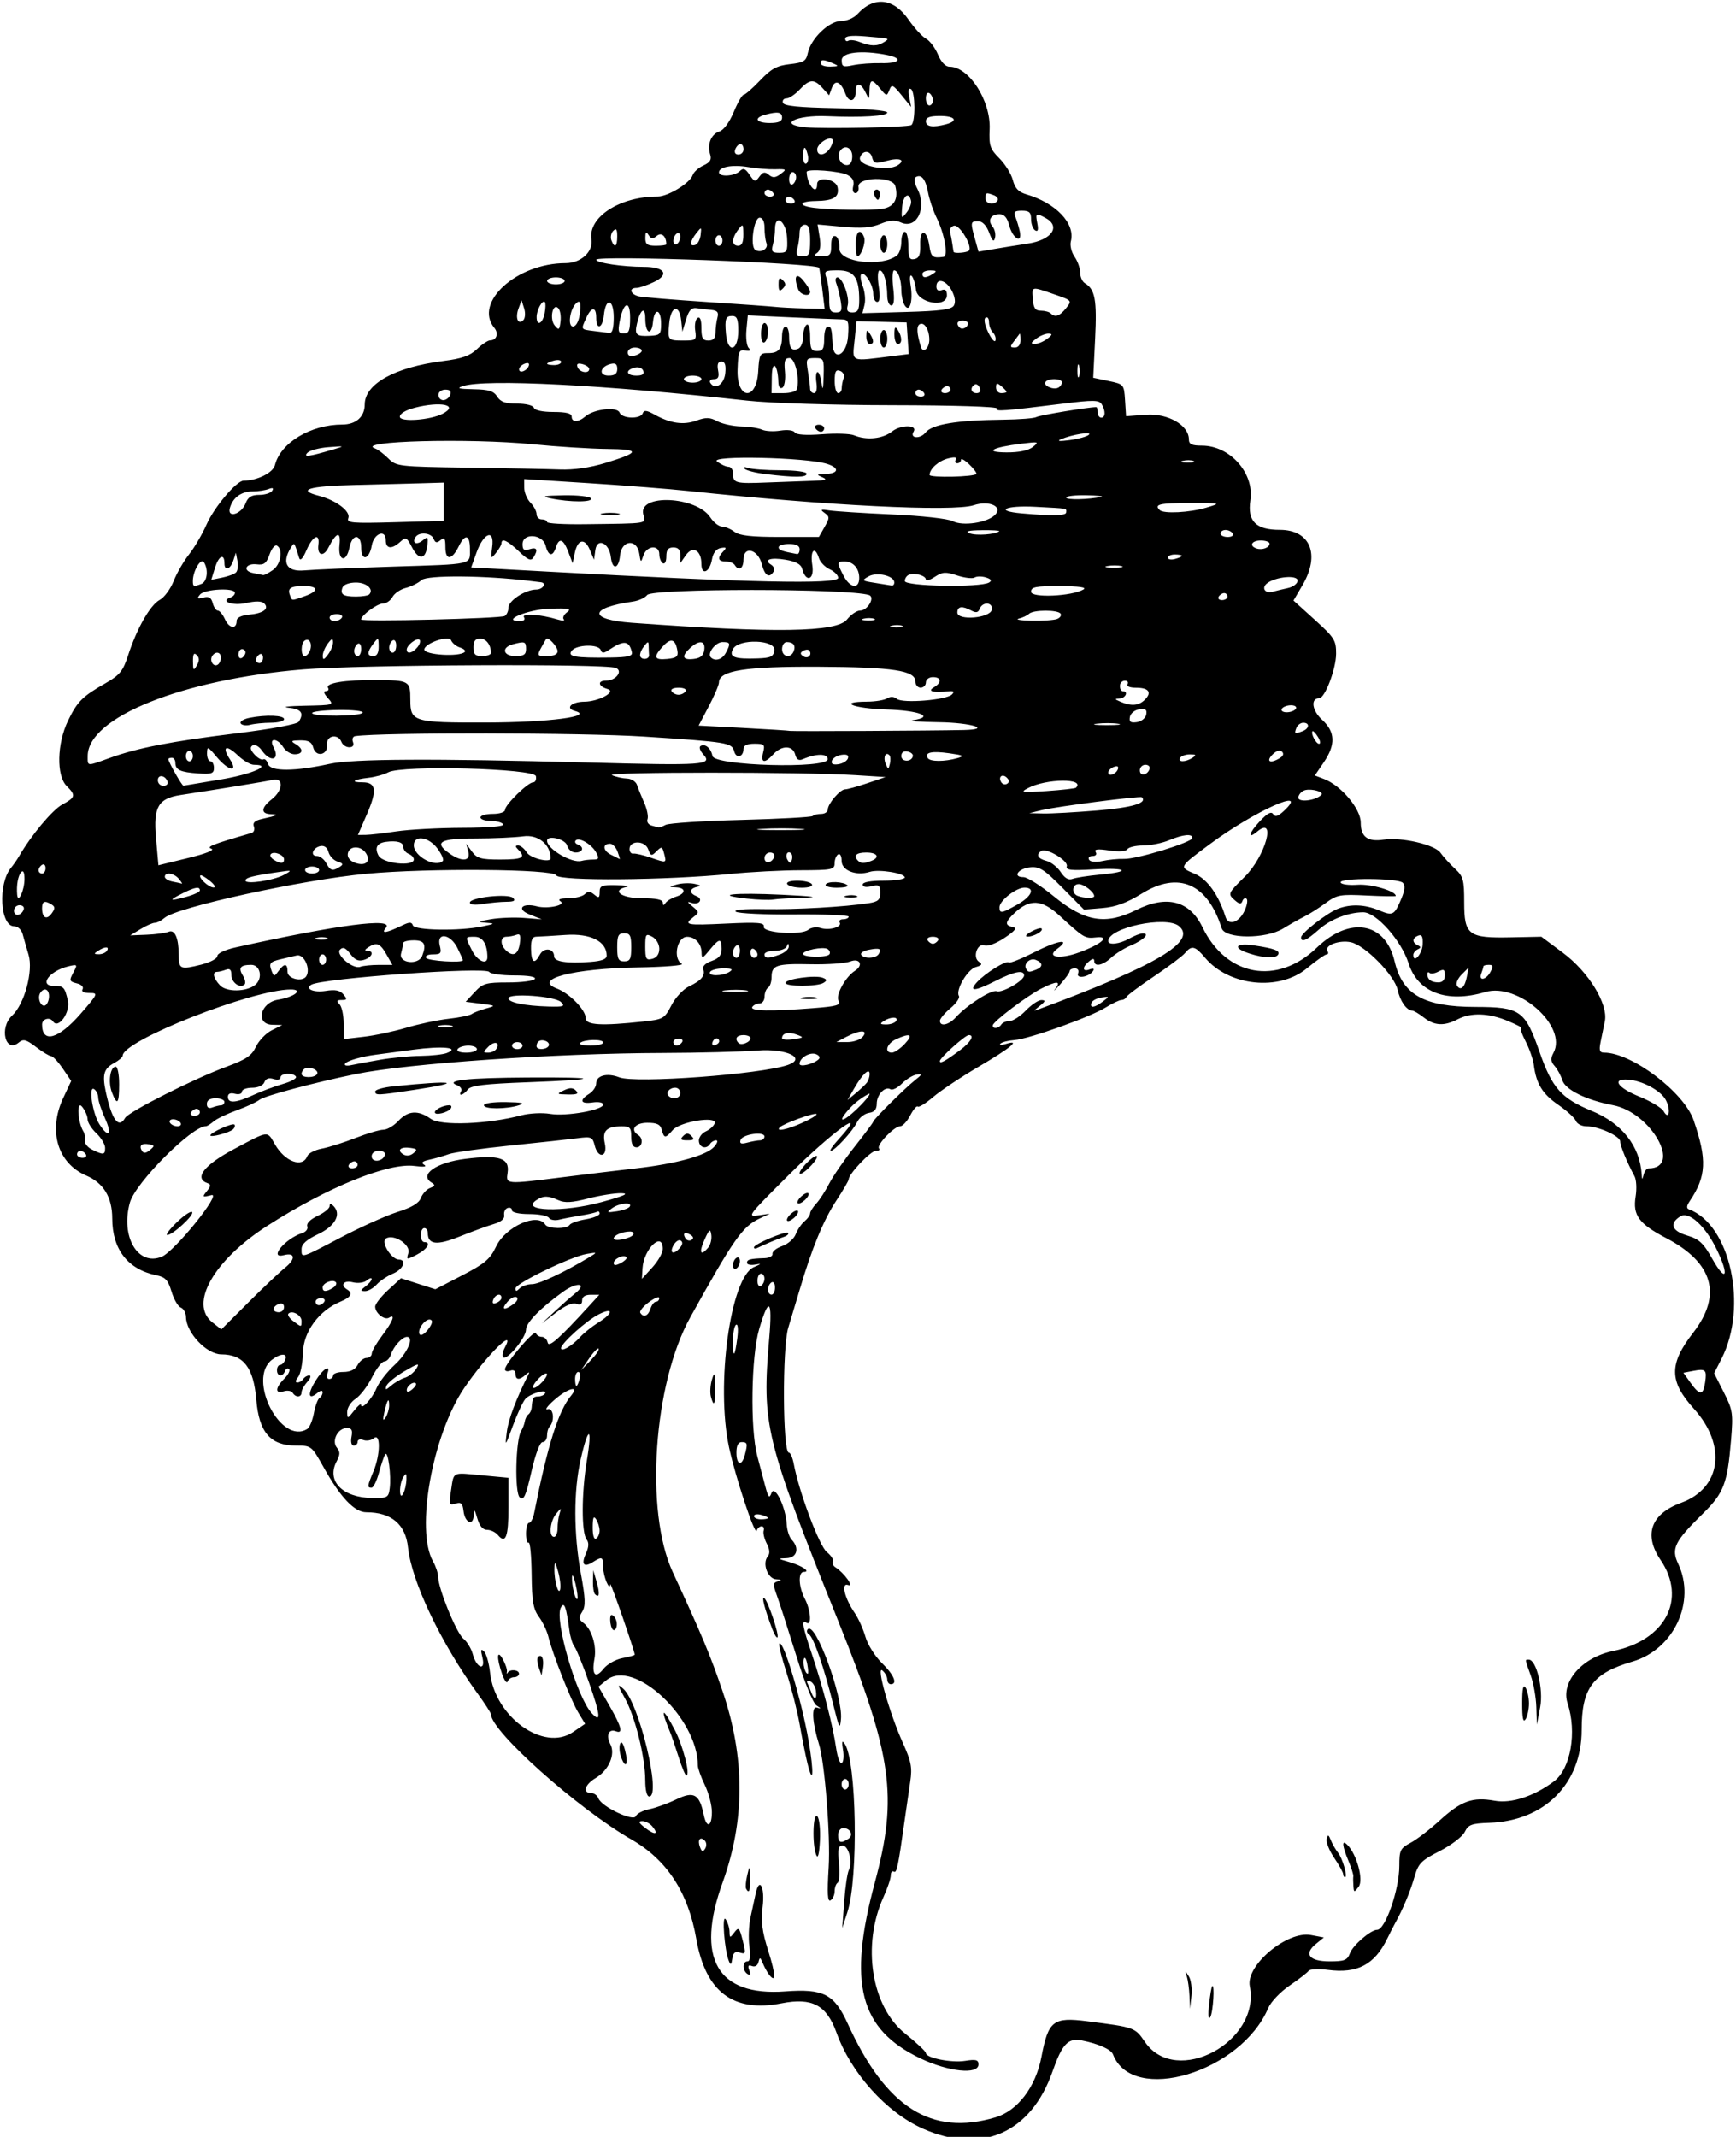 <?xml version="1.0" encoding="UTF-8"?>
<svg version="1.1" viewBox="0 0 464.06 570.94" xmlns="http://www.w3.org/2000/svg">
<path d="m246.75 568.77c-9.774-4.327-19.245-14.841-23.145-25.694-2.643-7.353-6.519-9.422-14.654-7.821-12.939 2.546-20.353-3.042-22.821-17.201-2.17-12.452-7.849-21.14-17.384-26.598-14.197-8.127-37.5-28.893-37.5-33.417 0-0.343-1.598-2.82-3.55-5.505-9.814-13.494-17.676-29.983-18.625-39.061-0.648-6.2-4.455-9.415-11.147-9.415-3.14 0-6.88-3.915-11.313-11.843-3.312-5.923-3.37-5.969-7.461-5.969-6.864 0-9.908-3.508-10.639-12.26-0.72-8.623-3.403-12.096-9.361-12.121-3.92-0.016-9.363-5.77-9.432-9.972-0.018-1.105-0.642-2.243-1.387-2.529-0.745-0.286-1.86-2.209-2.479-4.274-0.925-3.087-1.643-3.861-4.037-4.354-7.659-1.576-11.799-6.912-11.813-15.224-0.01-5.627-2.323-9.434-6.935-11.411-7.679-3.292-10.269-11.972-6.178-20.707l2.146-4.581-2.254-3.309c-1.24-1.82-2.636-3.312-3.103-3.315-0.467-4e-3 -2.279-1.097-4.027-2.43-2.67-2.037-3.412-2.229-4.643-1.207-3.566 2.96-5.282-3.942-1.785-7.183 3.314-3.071 5.712-11.92 4.411-16.274-0.553-1.86-1.262-4.33-1.573-5.49-0.322-1.2-1.294-2.11-2.262-2.11-3.784 0-4.404-11.354-0.854-15.632 0.659-0.794 1.636-2.201 2.172-3.127 3.216-5.559 8.899-12.352 11.521-13.77 3.561-1.926 3.686-2.457 1.172-4.971-2.762-2.762-2.584-11.308 0.362-17.403 2.508-5.188 3.83-6.508 10.107-10.089 3.749-2.139 4.605-3.202 5.974-7.424 2.318-7.148 5.906-13.436 8.44-14.793 1.214-0.649 2.89-2.914 3.725-5.033 0.835-2.119 2.69-5.329 4.122-7.133s3.533-5.391 4.67-7.969c2.051-4.651 8.015-11.714 9.899-11.724 3.66-0.019 7.869-2.107 8.384-4.159 1.501-5.981 9.572-10.836 18.013-10.836 3.659 0 5.991-2.081 5.991-5.347 0-5.539 8.063-9.999 21.039-11.638 4.958-0.626 7.091-1.381 8.958-3.169 1.347-1.291 2.929-2.347 3.515-2.347 1.731 0 2.363-1.851 1.136-3.33-5.616-6.767 5.981-17.295 19.051-17.295 4.081 0 7.43-3.066 6.908-6.324-0.96-5.975 7.54-11.48 17.73-11.48 2.756 0 8.637-3.604 9.33-5.717 0.27-0.824 1.565-1.988 2.877-2.586 1.794-0.817 2.239-1.551 1.794-2.955-0.851-2.681 0.261-5.424 2.484-6.13 1.141-0.362 2.69-2.468 3.827-5.204 1.05-2.528 2.244-4.596 2.652-4.596s2.389-1.731 4.403-3.847c2.972-3.124 4.466-3.938 7.944-4.33 3.703-0.417 4.353-0.817 4.794-2.95 0.798-3.857 5.664-8.561 8.856-8.561 1.527 0 3.462-0.82 4.412-1.87 4.401-4.863 9.688-4.283 13.666 1.5 1.548 2.251 3.644 4.535 4.657 5.077 1.013 0.542 2.452 2.447 3.198 4.233 0.847 2.026 2.002 3.247 3.071 3.247 5.21 0 11.063 9.064 10.746 16.64-0.188 4.484 0.097 5.34 2.608 7.851 1.55 1.55 3.166 4.161 3.591 5.802 0.565 2.182 1.513 3.2 3.527 3.789 8.031 2.349 13.233 7.816 11.983 12.595-0.281 1.075 0.164 2.919 0.989 4.097s1.5 3.082 1.5 4.231 0.565 2.426 1.255 2.838c2.736 1.634 3.257 4.456 2.746 14.848l-0.513 10.423 4.116 0.864c4.075 0.855 4.119 0.907 4.394 5.139l0.278 4.275 5.373-0.389c5.83-0.422 11.414 2.796 11.414 6.578 0 1.296 0.77 1.666 3.465 1.666 7.527 0 14.066 7.358 12.979 14.605-0.839 5.597 1.45 7.895 7.863 7.895 8.152 0 10.867 6.587 6.081 14.754l-2.425 4.138 5.706 5.164c5.258 4.758 5.705 5.47 5.686 9.069-0.021 4.074-2.991 11.874-4.521 11.874-2.362 0-1.928 3.28 0.759 5.733 3.553 3.245 3.69 6.65 0.462 11.401l-2.383 3.507 2.464 0.937c4.551 1.73 9.802 7.962 9.802 11.633 0 3.837 1.861 5.218 6.151 4.564 4.73-0.72 13.647 1.339 15.161 3.501 0.737 1.052 2.466 2.957 3.842 4.233 2.26 2.095 2.502 2.967 2.502 8.994 0 8.788 1.108 9.621 12.481 9.384l8.144-0.17 5.753 4.279c6.901 5.134 12.165 13.734 11.218 18.328-0.31 1.505-0.823 4.003-1.139 5.549-0.452 2.212-0.248 2.812 0.956 2.812 7.349 0 21.338 10.561 23.916 18.056 3.638 10.573 3.416 15.03-1.075 21.674-0.805 1.19-0.866 1.881-0.189 2.131 11.065 4.083 15.851 25.963 8.731 39.918l-1.98 3.881 2.577 5.09c2.403 4.746 2.535 5.606 1.948 12.717-0.961 11.65-1.934 14.205-7.486 19.654-7.638 7.497-8.575 9.399-6.64 13.477 4.8 10.114-1.175 22.881-12.216 26.102-10.654 3.109-13.594 7.053-13.594 18.237 0 14.387-9.898 24.351-24.689 24.854-4.748 0.162-5.615 0.483-6.566 2.432-0.603 1.237-3.608 3.532-6.691 5.11-5.032 2.576-5.715 3.284-6.788 7.031-1.091 3.812-3.078 8.56-5.077 12.136-0.432 0.773-1.402 2.672-2.156 4.219-3.401 6.984-7.994 9.403-15.883 8.363-2.512-0.331-4.833-0.211-5.156 0.267-0.324 0.478-2.596 2.235-5.05 3.905-2.493 1.696-5.025 4.358-5.737 6.032-7.323 17.202-36.318 25.856-41.488 12.383-0.522-1.361-3.871-2.857-8.37-3.74-3.649-0.716-5.237 0.968-7.787 8.257-5.749 16.435-18.941 22.279-34.621 15.338zm19.343-3.035c5.93-1.761 10.778-8.13 12.301-16.161 1.836-9.681 3.137-10.691 12.263-9.518 12.79 1.644 12.69 1.608 15.448 5.587 8.325 12.013 30.957-0.085 27.982-14.957-1.112-5.561 9.995-14.859 16.33-13.671l3.477 0.652-2.108 1.707c-3.358 2.719-1.829 4.684 3.645 4.684 3.994 0 4.724-0.298 5.46-2.234 0.816-2.146 5.551-6.204 7.239-6.204 2.188 0 5.928-10.761 5.928-17.058 0-4.208 0.25-4.724 3.002-6.188 1.651-0.878 5.131-3.542 7.734-5.92 5.782-5.281 8.86-6.389 14.763-5.316 4.423 0.804 10.479-1.177 15.841-5.181 4.474-3.341 6.186-13.15 3.641-20.861-1.884-5.708 3.852-12.279 12.206-13.98 13.978-2.848 19.728-13.892 12.656-24.312-4.6-6.779-2.594-12.327 5.527-15.29 10.705-3.906 12.232-15.336 3.358-25.136-6.612-7.301-6.66-11.937-0.213-20.24 7.852-10.112 5.424-18.737-7.125-25.306-7.369-3.858-9.025-6.107-8.217-11.161 0.328-2.052 0.197-4.471-0.291-5.376-2.032-3.765-3.821-8.108-3.821-9.276 0-1.468-5.8-4.087-9.05-4.087-1.242 0-2.507-0.647-2.811-1.439-0.304-0.791-2.424-2.727-4.713-4.301-4.224-2.907-5.891-5.62-6.536-10.642-0.197-1.534-1.188-4.381-2.203-6.328-1.015-1.947-1.535-3.563-1.157-3.592 0.378-0.029-1.21-0.849-3.531-1.823-5.151-2.162-9.897-2.325-13.467-0.463-3.591 1.873-6.209 1.735-9.034-0.475-1.289-1.008-2.69-1.843-3.114-1.854-1.49-0.04-3.227-2.503-3.888-5.514-0.867-3.946-8.666-11.905-12.49-12.745-3.097-0.68-7.184 0.853-6.26 2.348 0.303 0.49 0.201 0.89-0.225 0.89-0.427 0-2.818 1.688-5.314 3.75-7.431 6.14-20.794 4.751-27.168-2.824-2.691-3.198-3.612-3.418-5.383-1.284-0.693 0.835-4.436 3.65-8.318 6.257s-7.199 5.088-7.371 5.514c-0.172 0.426-0.755 0.774-1.296 0.774s-2.44 0.9-4.22 2.001c-4.243 2.622-20.518 8.432-24.403 8.712-1.674 0.12-3.361 0.554-3.75 0.963-0.388 0.41 0.296 0.436 1.52 0.059 4.049-1.247 1.3 1.032-7.417 6.149-4.678 2.746-10.114 6.37-12.081 8.053-1.966 1.683-3.811 2.825-4.098 2.537-0.288-0.288-1.198 0.782-2.023 2.376-0.825 1.595-2.042 2.9-2.706 2.9-1.597 0-6.452 5.106-5.633 5.924 0.351 0.351-0.034 0.638-0.856 0.638-1.382 0-7.256 6.178-7.256 7.632 0 0.353-1.477 2.885-3.283 5.627-3.443 5.228-6.553 12.774-9.797 23.772-1.065 3.609-2.446 8.217-3.069 10.24-1.622 5.265-1.494 33.354 0.152 33.354 0.419 0 1.016 1.371 1.327 3.047 1.375 7.408 6.802 21.879 8.819 23.513 1.165 0.944 1.895 2.078 1.621 2.521-0.274 0.443 0.039 1.147 0.694 1.566 2.353 1.502 5.112 5.359 3.384 4.731-1.962-0.713-0.956 3.509 1.79 7.51 0.974 1.42 2.259 4.281 2.854 6.359 0.596 2.077 2.571 5.218 4.389 6.981 3.212 3.113 4.275 5.649 2.368 5.649-0.516 0-0.938-0.581-0.938-1.292 0-0.71-0.585-1.777-1.3-2.37-1.744-1.447 1.892 11.41 5.473 19.354 2.222 4.929 2.532 6.55 1.972 10.312-0.365 2.455-1.021 6.995-1.457 10.089-1.808 12.83-2.152 14.471-2.932 13.988-0.45-0.278-0.818 0.175-0.818 1.008 0 0.832-0.86 3.401-1.911 5.708-5.877 12.901-3.311 29.288 5.721 36.532 3.061 2.455 5.565 4.799 5.565 5.21 0 1.319 6.845 2.687 10.511 2.101 2.888-0.462 3.551-0.283 3.551 0.958 0 2.806-8.047 1.963-15.538-1.627-16.274-7.799-19.42-19.968-12.151-47.003 6.186-23.009 4.67-33.833-9.786-69.844-19.635-48.914-20.445-52.241-18.438-75.703 0.877-10.251-0.111-11.11-2.692-2.344-2.154 7.314-2.444 26.681-0.51 33.984 0.614 2.32 1.564 5.906 2.111 7.969 0.829 3.129 1.108 3.439 1.686 1.875 0.86-2.328 3.841 3.837 4.079 8.438 0.08 1.547 0.673 3.37 1.318 4.051 2.156 2.28 1.425 4.847-1.406 4.939-2.401 0.079-2.353 0.148 0.703 1.011 3.439 0.971 5.937 2.655 3.938 2.655-1.559 0-1.408 3.93 0.275 7.159 1.585 3.04 1.901 7.317 0.475 6.435-1.432-0.885-1.153 0.725 1.493 8.607 2.926 8.717 5.532 18.84 6.415 24.926 0.357 2.459 1.03 4.236 1.496 3.948 0.466-0.288 0.614-1.878 0.33-3.534-0.374-2.18-0.256-2.639 0.427-1.666 3.216 4.58 3.732 35.877 0.743 45.062l-1.373 4.219 0.519-7.031c0.285-3.867 0.844-7.669 1.241-8.447 1.084-2.126-0.049-6.553-1.676-6.553-1.136 0-1.327 0.934-0.963 4.716 0.249 2.594 0.092 4.939-0.349 5.212-0.441 0.273-0.803 1.29-0.803 2.26 0 0.97-0.49 2.067-1.088 2.437-0.813 0.502-0.942-1.733-0.51-8.824 0.512-8.405-1.037-27.98-2.608-32.953-1.766-5.591-2.039-10.17-0.58-9.726 1.265 0.385 1.252 0.295-0.077-0.564-0.919-0.594-3.195-6.216-5.437-13.43-2.121-6.825-4.425-13.968-5.12-15.874-1.127-3.088-1.097-3.51 0.281-3.876 1.105-0.293 0.973-0.441-0.462-0.519-2.284-0.124-3.831-4.25-2.29-6.107 0.636-0.767 0.551-1.88-0.264-3.45-0.662-1.275-1.031-2.835-0.821-3.466 0.21-0.631-0.04-1.147-0.555-1.147-0.516 0-1.111 0.522-1.324 1.16-0.465 1.396-5.689-14.354-7.381-22.254-3.579-16.71 0.379-45.439 6.633-48.153 2.106-0.914 2.138-0.992 0.275-0.669-1.16 0.201-2.109-0.017-2.109-0.485 0-0.895 0.86-1.124 4.688-1.244 1.289-0.041 2.251-0.564 2.137-1.164-0.114-0.599 1.049-1.528 2.583-2.062 1.535-0.535 3.166-1.96 3.625-3.168 0.459-1.207 1.511-2.756 2.338-3.443 0.827-0.686 1.504-1.636 1.504-2.11 0-0.474 0.738-1.66 1.641-2.635 0.902-0.975 2.465-3.383 3.472-5.351 1.007-1.968 4.066-6.404 6.797-9.857 2.731-3.453 4.966-6.456 4.966-6.673 0-0.558 8.448-8.947 11.163-11.085 1.955-1.54 2.014-1.741 0.443-1.501-0.998 0.152-2.767 1.23-3.932 2.395s-2.543 1.855-3.062 1.534c-1.452-0.898-3.675 1.428-3.675 3.846 0 1.522-0.619 2.253-2.086 2.463-1.147 0.165-2.571 1.276-3.163 2.469-1.237 2.491-6.006 7.675-7.061 7.675-0.39 0 0.521-1.347 2.025-2.994 8.801-9.635-1.565-2.212-13.387 9.587-11.156 11.134-11.144 11.118-7.5 10.576l2.578-0.383-2.812 1.331c-4.506 2.133-6.94 5.609-18.435 26.338-9.85 17.763-12.206 51.837-4.705 68.059 7.886 17.054 10.107 22.361 13.334 31.861 6.02 17.717 6.024 34.469 0.014 51.094-7.321 20.249-1.456 30.462 16.715 29.109 10.281-0.766 13.119 0.7 16.742 8.65 10.212 22.404 22.346 30.095 39.463 25.012zm57.096-30.066c0.271-2.519 0.647-4.755 0.837-4.97 0.747-0.849 0.263 7.036-0.507 8.251-0.503 0.794-0.631-0.481-0.33-3.281zm-5.224-2.393c-0.087-1.891-0.4-4.212-0.697-5.156-0.508-1.617-0.477-1.621 0.524-0.06 0.585 0.911 0.899 3.232 0.697 5.156l-0.367 3.499-0.158-3.439zm-112.38-5.679c-0.509-0.657-1.267-2.038-1.685-3.07-0.66-1.63-0.809-1.667-1.142-0.286-0.225 0.935-0.941 1.374-1.741 1.067-0.991-0.38-1.185-0.071-0.719 1.143 0.437 1.14 0.293 1.451-0.458 0.987-1.404-0.868-1.431-3.38-0.036-3.38 0.708 0 0.881-1.326 0.521-3.984-0.297-2.191-0.166-5.672 0.291-7.734s1.079-4.927 1.382-6.367c0.986-4.689 2.525-1.758 1.862 3.548-0.479 3.836-0.14 6.493 1.487 11.648 2.046 6.482 2.135 8.875 0.238 6.428zm-10.749-3.626c-1.17-2.869-1.925-12.679-0.859-11.163 0.543 0.773 1.008 2.25 1.032 3.281 0.042 1.768 0.116 1.78 1.302 0.217 1.139-1.502 1.349-1.299 2.223 2.144 0.883 3.479 0.82 3.756-0.749 3.258-1.275-0.405-1.794 6e-3 -2.027 1.606-0.244 1.673-0.448 1.819-0.922 0.657zm4.598-19.366c-0.196-0.387-0.06-1.969 0.302-3.516 0.648-2.765 0.661-2.753 0.77 0.703 0.105 3.338-0.286 4.363-1.073 2.812zm162.35-0.703c-0.077-1.031-0.088-2.199-0.024-2.595 0.064-0.396-0.519-2.24-1.295-4.099-1.731-4.143-1.847-5.836-0.294-4.282 2.521 2.521 4.381 9.388 3.026 11.174-1.208 1.592-1.279 1.582-1.413-0.198zm-2.731-3.15c0-0.444-1.076-2.392-2.391-4.33-1.315-1.938-2.224-4.212-2.02-5.053 0.31-1.279 0.495-1.222 1.127 0.346 0.416 1.031 1.268 2.508 1.894 3.281 1.231 1.521 2.672 6.562 1.876 6.562-0.268 0-0.487-0.363-0.487-0.807zm-140.86-5.129c-1.127-2.751-0.885-11.496 0.285-10.326 0.544 0.544 0.86 3.476 0.703 6.516-0.185 3.582-0.533 4.923-0.988 3.81zm-2.392-24.672c-0.481-1.986-1.395-6.563-2.03-10.173-0.635-3.609-2.219-9.851-3.52-13.87-1.301-4.019-2.159-7.513-1.908-7.764 1.051-1.051 5.971 15.31 7.813 25.986 1.484 8.599 1.249 12.443-0.356 5.821zm6.985-15.329c-2.451-9.932-5.291-18.168-6.529-18.933-0.581-0.359-0.717-0.991-0.303-1.405 2.037-2.037 9.366 17.851 8.85 24.012-0.247 2.946-0.494 2.497-2.017-3.674zm184.11-0.469c0-3.974 0.267-5.212 0.909-4.219 0.5 0.773 0.909 2.672 0.909 4.219s-0.409 3.445-0.909 4.219c-0.642 0.993-0.909-0.245-0.909-4.219zm3.785 0.938c-0.08-2.578-0.754-6.375-1.497-8.438-1.616-4.487-1.583-4.219-0.519-4.219 2.048 0 3.956 7.946 3.049 12.698l-0.887 4.645-0.146-4.688zm-204.24-20.83c-2.059-5.462-2.915-8.748-2.157-8.28 0.949 0.586 4.097 9.931 3.535 10.492-0.217 0.217-0.838-0.778-1.379-2.213zm-16.419-62.152c-0.271-1.038-0.146-3.042 0.279-4.453 0.667-2.216 0.783-1.958 0.853 1.888 0.086 4.732-0.323 5.659-1.132 2.566zm5.9-35.033c0-0.773 0.422-1.667 0.938-1.986 0.516-0.319 0.938 0.053 0.938 0.827 0 0.773-0.422 1.667-0.938 1.986-0.516 0.319-0.938-0.053-0.938-0.827zm5.625-4.795c0-0.864 8.511-4.46 9.118-3.853 0.289 0.289-0.274 0.784-1.25 1.101-1.521 0.493-4.666 1.808-7.165 2.995-0.387 0.184-0.703 0.074-0.703-0.243zm9.375-8.44c0.642-0.773 1.589-1.406 2.105-1.406 0.523 0 0.421 0.622-0.23 1.406-0.642 0.773-1.589 1.406-2.105 1.406-0.523 0-0.421-0.622 0.23-1.406zm2.812-4.688c0.642-0.773 1.589-1.406 2.105-1.406 0.523 0 0.421 0.622-0.23 1.406-0.642 0.773-1.589 1.406-2.105 1.406-0.523 0-0.421-0.622 0.23-1.406zm0-6.704c0-0.516 1.055-1.928 2.344-3.139s2.344-1.78 2.344-1.264c0 0.516-1.055 1.928-2.344 3.139s-2.344 1.78-2.344 1.264zm-25.336 178.34c-1.242-1.242-2.015-0.182-1.274 1.749 0.488 1.272 0.786 1.353 1.389 0.376 0.422-0.683 0.371-1.64-0.115-2.126zm38.347-0.449c1.513-0.958 0.61-2.903-1.347-2.903-0.743 0-1.351 0.844-1.351 1.875 0 2.035 0.692 2.299 2.698 1.028zm-52.367-3.349c-0.652-0.786-1.873-1.419-2.712-1.408-1.137 0.016-0.933 0.476 0.804 1.811 2.614 2.009 3.716 1.776 1.908-0.403zm15.919-3.818c0-1.83-0.844-5.073-1.875-7.207s-1.875-4.482-1.875-5.216c0-12.719-17.134-28.739-24.425-22.836l-2.132 1.727 2.966 5.184c3.228 5.642 3.689 7.518 1.655 6.738-1.899-0.729-2.696 1.142-1.466 3.44 1.45 2.709-0.394 6.987-3.907 9.062-2.888 1.706-3.607 3.998-1.255 3.998 0.79 0 1.686 0.652 1.992 1.45 0.862 2.246 9.4 6.301 9.996 4.748 0.262-0.684 1.874-1.523 3.582-1.865 1.708-0.342 4.97-1.524 7.249-2.627 4.683-2.267 6.187-1.414 7.326 4.153 0.753 3.678 2.168 3.189 2.168-0.748zm-17.81-8.44c0-6.16-2.663-16.954-5.408-21.919-2.075-3.754-2.132-4.073-0.458-2.59 4.21 3.73 10.25 28.78 6.94 28.78-0.65 0-1.07-1.69-1.07-4.27zm8.915-6.279c-0.852-2.707-1.902-5.766-2.334-6.797-2.687-6.414-1.966-6.712 1.27-0.524 2.259 4.32 4.282 12.243 3.126 12.243-0.282 0-1.21-2.215-2.062-4.922zm-15.334 0.136c-0.459-1.235-0.597-2.868-0.308-3.628 0.336-0.881 0.82-0.248 1.337 1.743 0.957 3.692 0.175 5.123-1.029 1.884zm60.794 7.13c0-0.773-0.422-1.406-0.938-1.406-0.516 0-0.938 0.633-0.938 1.406 0 0.773 0.422 1.406 0.938 1.406 0.516 0 0.938-0.633 0.938-1.406zm-73.704-13.927 3.254-2.208-1.798-2.957c-1.975-3.248-6.947-15.833-8.012-20.282-0.37-1.547-1.51-3.95-2.533-5.339-1.524-2.071-1.876-4.126-1.955-11.392-0.053-4.876-0.412-8.671-0.799-8.434-0.387 0.238-0.703-0.859-0.703-2.436s0.374-2.868 0.831-2.868c0.457 0 1.062-1.16 1.343-2.578 3.621-18.232 6.477-27.313 9.878-31.406 2.41-2.901-0.949-1.99-4.588 1.244-1.785 1.587-2.539 2.667-1.675 2.4 1.585-0.489 1.947 3.229 0.459 4.717-0.343 0.343-0.624 1.397-0.624 2.342 0 0.945-0.533 1.719-1.185 1.719-0.719 0-1.898 3.12-2.998 7.93-1.493 6.533-2.041 7.741-3.108 6.855-1.417-1.176-1.121-15.376 0.369-17.763 0.426-0.682 0.864-1.831 0.973-2.553 0.109-0.722 0.543-1.566 0.964-1.875 0.421-0.309 0.808-1.09 0.859-1.734 0.212-2.653 0.435-3.047 1.726-3.047 0.743 0 1.574-0.361 1.847-0.802 0.852-1.379-4.013-4e-3 -5.278 1.491-0.66 0.78-2.153 4.003-3.317 7.162-2.08 5.643-2.108 5.671-1.61 1.635 0.415-3.365 2.415-8.665 5.876-15.58 0.258-0.516-0.099-0.41-0.793 0.234-1.682 1.561-2.763 1.481-2.763-0.205 0-0.839-0.55-1.166-1.406-0.837-0.773 0.297-1.406 0.129-1.406-0.372 0-1.501 7.901-10.742 8.261-9.661 0.183 0.549 0.899 0.997 1.592 0.997 0.693 0 1.396 0.685 1.562 1.521 0.291 1.461 3.014-0.962 11.454-10.193l2.357-2.578h-2.301c-1.489 0-2.301 0.532-2.301 1.507 0 1.021-0.504 1.313-1.563 0.907-0.987-0.379-2.973 0.48-5.391 2.332l-3.827 2.932 3.361-3.136c1.849-1.725 4.367-3.949 5.595-4.942 3.365-2.721 0.462-3.08-3.265-0.404-6.087 4.37-9.91 8.281-9.91 10.136 0 2.128-5.131 8.35-6.092 7.389-0.342-0.342-0.151-1.502 0.424-2.578 3.154-5.894-5.097 2.299-10.842 10.765-8.506 12.534-13.089 38.023-8.334 46.342 0.737 1.289 1.355 3.179 1.373 4.199 0.057 3.188 4.879 14.95 6.743 16.449 0.977 0.786 2.105 2.657 2.506 4.158 1.002 3.747 3.488 4.583 2.569 0.864-0.513-2.074-0.41-2.447 0.442-1.61 0.61 0.6 1.33 3.131 1.598 5.625 1.278 11.868 14.321 21.238 22.158 15.92zm-18.944-15.535c-1.533-4.398-1.387-6.797 0.236-3.866 0.699 1.263 1.176 2.74 1.058 3.281-0.118 0.542-0.037 0.668 0.179 0.282 0.583-1.042 3.05-0.853 3.05 0.234 0 0.516-0.598 0.938-1.328 0.938-0.73 0-1.5 0.516-1.71 1.147-0.21 0.631-0.878-0.276-1.484-2.015zm9.793-1.781c-0.415-1.199-0.505-2.429-0.2-2.734 0.972-0.972 1.655 0.461 1.299 2.724l-0.345 2.19-0.754-2.18zm-10.904-35.33c-0.637-0.768-1.938-1.396-2.892-1.396-1.15 0-2.029-1.025-2.613-3.047-0.713-2.471-0.896-2.633-0.964-0.859-0.116 3.008-2.35 2.083-2.729-1.13-0.242-2.049-0.659-2.434-2.132-1.967-1.683 0.534-1.781 0.252-1.209-3.474 0.796-5.192 0.112-4.855 8.287-4.089l7.073 0.663v7.833c0 7.978-0.75 9.961-2.821 7.465zm24.314 39.303c-1.615-4.595-3.349-8.861-3.851-9.478-0.503-0.618-1.104-2.516-1.335-4.219-0.895-6.577-1.379-7.888-2.304-6.235-1.792 3.201 4.189 23.739 8.205 28.176 2.626 2.902 2.437 0.72-0.714-8.245zm60.681 2.241c-0.173-1.133-0.862-2.242-1.531-2.465-0.669-0.223-1.012-0.034-0.762 0.419 0.25 0.454 0.717 1.563 1.039 2.465 0.823 2.312 1.63 2.042 1.254-0.419zm-51.722-8.656c1.814-0.34 3.298-0.755 3.298-0.922 0-0.925-6.481-19.611-6.531-18.831-0.133 2.061-1.879-2.049-1.892-4.453-0.016-2.913-0.249-3.033-2.797-1.442-2.44 1.524-3.155 0.575-1.802-2.394 0.753-1.652 0.807-2.824 0.168-3.637-1.417-1.805-1.39-12.409 0.054-21.094 1.537-9.242 0.421-9.444-1.658-0.301-1.904 8.371-1.884 19.882 0.052 30.432 1.246 6.791 1.314 8.715 0.359 10.244-0.975 1.562-0.923 2.066 0.305 2.965 2.224 1.627 3.626 6.15 2.977 9.608-0.799 4.259 0.239 5.439 2.385 2.711 0.985-1.252 3.261-2.545 5.082-2.886zm-2.562-7.637c-0.387-0.39-0.703-1.567-0.703-2.615 0-1.38 0.283-1.623 1.025-0.881 0.564 0.564 0.88 1.741 0.703 2.615-0.177 0.874-0.639 1.271-1.025 0.881zm-4.766-9.459c-0.344-0.344-0.587-1.926-0.54-3.516l0.085-2.891 0.906 3.15c0.906 3.148 0.728 4.435-0.451 3.257zm56.746 18.672c-0.272-1.418-0.675-2.037-0.896-1.375-0.399 1.193 0.315 3.953 1.022 3.953 0.203 0 0.146-1.16-0.126-2.578zm-61.95-21.421c-0.472-2.011-0.895-2.813-0.939-1.782-0.097 2.23 0.914 6.323 1.433 5.804 0.2-0.2-0.022-2.01-0.494-4.022zm-4.661-3.33c-0.778-2.703-0.914-2.814-0.976-0.796-0.099 3.221 1.127 7.54 1.556 5.484 0.178-0.851-0.084-2.961-0.581-4.688zm11.1-10.929c-8e-3 -0.872-0.423-2.218-0.923-2.991-0.675-1.044-0.912-0.486-0.923 2.165-8e-3 2.145 0.36 3.34 0.923 2.991 0.516-0.319 0.931-1.293 0.923-2.165zm-11.236-0.571c0-1.247 0.245-3.04 0.545-3.984 0.499-1.571 0.419-1.563-0.938 0.103-1.645 2.018-2.011 6.149-0.545 6.149 0.516 0 0.938-1.02 0.938-2.267zm56.25-2.78c0-0.198-0.844-0.58-1.875-0.85s-1.875-0.108-1.875 0.359 0.844 0.85 1.875 0.85 1.875-0.162 1.875-0.359zm-101.12-7.844c0.461-3.464-0.444-10.317-1.207-9.141-0.334 0.516-1.089 2.731-1.677 4.922-0.588 2.191-1.474 3.984-1.97 3.984-1.195 0-1.148-0.407 0.505-4.363 1.864-4.461 1.943-10.375 0.119-8.86-0.708 0.588-1.974 0.805-2.812 0.483-0.842-0.323-1.525-0.121-1.525 0.453 0 0.571-0.471 1.038-1.047 1.038-0.611 0-0.86-0.976-0.599-2.344 0.346-1.808 0.057-2.344-1.264-2.344-2.406 0-4.137 3.443-2.639 5.248 0.903 1.087 0.888 1.856-0.068 3.643-2.796 5.224 1.532 9.691 9.495 9.799 4.051 0.055 4.37-0.116 4.689-2.519zm4.477-2.578c0.043-1.548-0.107-1.629-0.857-0.469-0.5 0.773-0.886 2.461-0.857 3.75 0.064 2.911 1.627-0.079 1.714-3.281zm90.427-6.328c0.831-3.102 0.735-3.516-0.815-3.516-0.938 0-1.406 0.938-1.406 2.812 0 3.298 1.407 3.743 2.222 0.703zm-116.92-7.04c0.597-0.38 1.383-2.277 1.747-4.215 0.364-1.938 1.035-3.755 1.492-4.038 0.457-0.283 0.831-0.962 0.831-1.511 0-0.622-0.538-0.551-1.429 0.189-2.399 1.991-2.652 0.269-0.477-3.251 2.043-3.306 4.217-4.62 3.182-1.924-0.297 0.773-0.073 1.406 0.498 1.406s1.038-0.422 1.038-0.938c0-0.516 1.251-0.938 2.78-0.938 1.82 0 3.126-0.647 3.783-1.875 0.552-1.031 1.621-1.875 2.377-1.875s1.385-0.527 1.399-1.172c0.014-0.645 1.28-2.829 2.812-4.854 2.803-3.705 3.624-5.852 1.808-4.729-1.219 0.754-3.709-1.22-3.709-2.94 0-0.703 1.55-2.699 3.444-4.435l3.443-3.156 9.201 2.942 7.174-3.719c6.081-3.152 7.462-4.326 9.065-7.707 2.531-5.339 11.1-9.157 13.141-5.855 0.725 1.173 5.798 1.237 6.512 0.082 0.291-0.471 2.214-1.141 4.274-1.489s3.745-1.042 3.745-1.543c0-0.501-0.316-0.716-0.703-0.479-0.387 0.237-2.348 0.692-4.357 1.01-2.01 0.318-4.601 0.816-5.757 1.106-1.157 0.29-2.385 0.072-2.729-0.486-0.344-0.557-2.711-1.014-5.258-1.014-2.701 0-4.632-0.423-4.632-1.016 0-0.559-0.527-0.831-1.172-0.606-0.645 0.225-1.053 1.081-0.908 1.901 0.174 0.982-0.787 1.801-2.812 2.398-1.692 0.498-5.781 1.994-9.086 3.323-6.119 2.46-8.521 2.19-8.521-0.959 0-0.71-0.422-1.292-0.938-1.292-0.516 0-0.938 0.844-0.938 1.875s0.422 1.875 0.938 1.875c1.94 0 0.831 1.882-1.96 3.325-2.8 1.448-2.877 1.435-2.296-0.396 0.707-2.227-3.881-5.211-6-3.902-1.453 0.898 1.422 5.58 3.459 5.631 2.234 0.056 1.159 2.62-1.573 3.751-1.51 0.625-3.473 1.942-4.364 2.926-0.891 0.984-2.292 1.776-3.115 1.76-1.299-0.026-1.28-0.193 0.145-1.275 0.902-0.685 1.641-1.567 1.641-1.96 0-0.393-0.592-0.223-1.317 0.378-0.75 0.622-2.364 0.83-3.75 0.482-2.4-0.602-3.435 0.738-1.496 1.936 1.616 0.999 1.034 2.076-1.742 3.226-5.774 2.392-9.926 8.026-10.065 13.66-0.07 2.814-0.657 5.756-1.306 6.537-0.738 0.889-0.806 1.421-0.182 1.421 0.548 0 1.258-0.422 1.576-0.938 0.319-0.516 1.042-0.938 1.607-0.938 0.565 0 0.329 0.771-0.524 1.714-0.853 0.943-1.552 2.209-1.552 2.812 0 1.361-1.552 1.441-2.367 0.122-0.332-0.537-1.411-0.719-2.399-0.406-2.37 0.752-2.292-0.935 0.157-3.384 1.074-1.074 1.649-2.234 1.278-2.578-0.371-0.344-0.864-0.098-1.094 0.547-0.585 1.637-2.137 1.467-2.137-0.234 0-0.773 0.377-1.406 0.837-1.406s1.08-0.633 1.377-1.406c0.682-1.776-1.186-1.77-3.54 0.012-6.765 5.119 2.364 22.992 9.443 18.487zm21.869-6.234c0.019-2.398-0.517-1.65-1.288 1.797-0.459 2.054-0.372 2.433 0.323 1.406 0.523-0.773 0.958-2.215 0.966-3.203zm-7.506-0.198c0.039 1.538 2.94-1.602 4.15-4.493 0.665-1.588 2.855-4.392 4.868-6.232 3.372-3.082 5.272-7.436 3.246-7.436-1.27 0-3.598 2.554-4.276 4.693-0.326 1.028-1.123 1.869-1.77 1.869-0.647 0-2.132 1.913-3.3 4.251s-3.141 4.918-4.385 5.733c-1.244 0.815-2.253 2.383-2.241 3.484 0.02 1.93 0.087 1.917 1.854-0.342 1.008-1.289 1.843-1.976 1.854-1.526zm14.637-5.733c-0.65-0.65-2.429 0.671-2.429 1.804 0 0.622 0.538 0.551 1.429-0.189 0.786-0.652 1.236-1.379 1-1.615zm344.65-0.283c0.494-3.368 0.145-3.695-3.246-3.047l-2.561 0.489 1.927 2.706c2.455 3.448 3.357 3.413 3.88-0.148zm-347.55-1.244c1.032-0.313 2.397-1.401 3.032-2.419 0.985-1.578 0.513-1.472-3.214 0.717-2.403 1.412-4.567 3.188-4.81 3.949-0.359 1.123-0.108 1.095 1.336-0.148 0.978-0.841 2.622-1.786 3.655-2.099zm37.97-0.89c0-0.516-0.844-0.174-1.875 0.759s-1.875 2.119-1.875 2.634c0 0.516 0.844 0.174 1.875-0.759s1.875-2.119 1.875-2.634zm8.709 1.228c0.27-1.031 0.108-1.875-0.359-1.875s-0.85 0.844-0.85 1.875 0.162 1.875 0.359 1.875 0.58-0.844 0.85-1.875zm5.082-8.084c-0.254-0.254-1.41 0.934-2.57 2.639l-2.109 3.101 2.57-2.639c1.413-1.452 2.362-2.847 2.109-3.101zm37.085-2.932c0.29-2.273 0.144-3.759-0.34-3.46-0.467 0.288-0.848 2.257-0.848 4.375 0 4.76 0.514 4.364 1.188-0.915zm-42.021-0.178c0.992-1.096 3.202-2.857 4.911-3.913 4.005-2.475 4.053-4.167 0.062-2.158-3.266 1.644-10.078 7.761-10.078 9.05 0 1.11 2.977-0.627 5.105-2.979zm-39.991-4.639c-1.331-0.463-3.678 2.681-2.918 3.91 0.315 0.51 1.335-0.08 2.267-1.31 1.093-1.442 1.324-2.366 0.651-2.6zm-38.861-13.92c2.858-2.278 2.685-4.116-0.313-3.332-4.271 1.117 0.296-4.428 4.833-5.868 1.042-0.331 1.655-1.141 1.389-1.835-0.289-0.752 0.796-1.847 2.745-2.772 1.772-0.841 3.222-2.015 3.222-2.61 0-0.777 0.286-0.795 1.017-0.064 2.21 2.21 0.504 5.378-4.064 7.542-3.135 1.486-4.453 2.668-4.453 3.994 0 2.493-0.394 2.61 10.616-3.164 5.294-2.776 12.077-5.821 15.074-6.765 3.757-1.184 5.686-2.342 6.214-3.731 0.421-1.107 1.524-2.304 2.451-2.66 1.372-0.526 1.443-0.798 0.38-1.454-3.393-2.097 1.272-5.366 9.038-6.334 9.086-1.133 11.884-0.223 11.312 3.678-0.466 3.174-0.661 3.158 14.794 1.219 6.168-0.774 15.011-1.841 19.652-2.37 10.616-1.212 18.662-3.428 20.725-5.708 0.878-0.97 1.134-1.764 0.569-1.764-0.565 0-1.288 0.422-1.607 0.938-0.951 1.539-2.873 1.063-3.009-0.746-0.07-0.926 0.762-2.086 1.849-2.578 1.087-0.492 2.159-1.468 2.384-2.17 0.654-2.047-9.27-0.44-11.218 1.816-1.955 2.264-2.325 2.255-2.934-0.072-0.376-1.436-1.279-1.875-3.859-1.875-3.295 0-4.691 1.885-2.432 3.281 1.448 0.895 1.108 3.281-0.469 3.281-0.938 0-1.406-0.938-1.406-2.812 0-2.447-0.335-2.811-2.578-2.798-4.051 0.023-5.215 1.206-4.479 4.556 0.815 3.712-1.795 4.205-2.721 0.514-0.56-2.232-0.907-2.377-4.555-1.899-2.172 0.284-10.277 1.163-18.011 1.954-7.734 0.791-15.117 1.822-16.406 2.292-1.289 0.47-3.587 1.129-5.107 1.464-2.048 0.452-2.425 0.819-1.455 1.418 0.791 0.489-0.247 0.6-2.623 0.281-6.979-0.936-23.361 5.723-39.342 15.992-14.322 9.204-20.964 20.861-14.695 25.792l2.402 1.89 7.22-7.212c3.971-3.967 8.403-8.155 9.849-9.308zm106.37-35.13c0.875-0.875 1.375-0.875 2.25 0s0.625 1.125-1.125 1.125-2-0.25-1.125-1.125zm-102 49.377c0-1.537-2.502-2.937-3.488-1.952-0.327 0.327 0.219 1.209 1.212 1.961 2.271 1.718 2.275 1.718 2.275-9e-3zm93.281-3.252c0.327-1.031 0.989-1.875 1.469-1.875 0.481 0 0.874-0.434 0.874-0.966 0-0.531-1.249-0.042-2.776 1.087s-2.556 2.407-2.288 2.841c0.843 1.364 2.102 0.861 2.72-1.087zm-97.962-0.44c0-0.839-0.55-1.166-1.406-0.837-0.773 0.297-1.406 0.916-1.406 1.377 0 0.46 0.633 0.837 1.406 0.837 0.773 0 1.406-0.62 1.406-1.377zm61.369-0.824c0.962-0.703 1.323-1.513 0.815-1.827-0.502-0.31-1.616 0.258-2.477 1.263-1.8 2.103-0.874 2.417 1.661 0.564zm-50.591-0.62c0.319-0.516-0.078-0.938-0.882-0.938s-1.462 0.422-1.462 0.938c0 0.516 0.397 0.938 0.882 0.938s1.143-0.422 1.462-0.938zm47.344-1.038c0-1.348-1.627-0.962-2.196 0.521-0.348 0.908-0.071 1.186 0.837 0.837 0.747-0.287 1.359-0.898 1.359-1.359zm73.125-2.768c0-1.062-0.422-1.67-0.938-1.351-0.516 0.319-0.938 1.187-0.938 1.93 0 0.743 0.422 1.351 0.938 1.351 0.516 0 0.938-0.869 0.938-1.93zm-118.15 0.092c0.758-0.48 1.093-1.158 0.744-1.508-0.858-0.858-3.529 0.233-3.529 1.442 0 1.191 0.971 1.214 2.785 0.066zm53.222-0.974c1.903 0 8.794-3.258 15.529-7.341 1.941-1.177 1.889-1.218-0.937-0.737-4.258 0.725-19.037 7.877-19.037 9.212 0 0.858 0.26 0.856 1.125-9e-3 0.619-0.619 2.113-1.125 3.32-1.125zm62.118-1.462c0-0.743-0.422-1.351-0.938-1.351-0.516 0-0.938 0.869-0.938 1.93 0 1.062 0.422 1.67 0.938 1.351 0.516-0.319 0.938-1.187 0.938-1.93zm-27.188-7.928c0-4.904-5.114-0.022-5.417 5.171l-0.164 2.812 2.791-3.062c1.535-1.684 2.791-3.899 2.791-4.922zm281.74 0.133c-3.069-6.322-7.44-10.296-9.735-8.851-3.009 1.895-2.317 3.875 1.782 5.103 3.281 0.983 4.359 1.984 6.801 6.31 3.668 6.5 4.573 4.485 1.151-2.563zm-291.46 2.034c-0.773-0.773-3.402 0.465-3.402 1.602 0 0.693 0.599 0.679 1.955-0.046 1.075-0.576 1.726-1.275 1.447-1.555zm-124.2-0.108c3.423-1.411 16.142-17.165 13.284-16.453-2.473 0.616-2.552 0.548-1.236-1.056 1.072-1.306 1.127-1.808 0.234-2.109-3.771-1.269-1.059-4.832 6.903-9.068 9.618-5.117 8.903-5.036 11.106-1.249 2.675 4.6 7.366 6.276 8.596 3.072 0.291-0.759 2.042-1.664 3.89-2.011 1.848-0.347 5.895-1.624 8.993-2.838s6.454-2.208 7.457-2.208 2.802-1.055 3.996-2.344c2.595-2.8 5.302-2.977 8.688-0.565 2.701 1.924 15.251 1.437 24.189-0.938 2.143-0.569 5.604-0.747 7.692-0.394 4.302 0.727 14.193-1.012 14.193-2.495 0-0.553-1.222-0.798-2.812-0.565-3.233 0.474-3.667-0.588-0.938-2.293 1.031-0.644 1.875-1.885 1.875-2.757 0-2.151 2.919-2.925 6.204-1.645 4.267 1.663 37.857-0.813 45.051-3.32 5.134-1.789-0.377-4.437-8.034-3.86-4.436 0.334-15.885 0.63-25.442 0.658-28.635 0.082-68.082 2.793-81.998 5.634-11.072 2.261-24.482 5.838-25.781 6.878-0.773 0.619-3.516 1.887-6.094 2.818-2.578 0.931-5.354 2.268-6.168 2.971-0.814 0.703-1.742 1.278-2.062 1.278-3.791 0-18.851 15.121-20.317 20.399-2.537 9.135 2.154 17.085 8.53 14.457zm3.991-9.175c1.915-1.86 3.764-3.099 4.109-2.754 0.708 0.708-5.162 6.135-6.636 6.135-0.525 0 0.612-1.522 2.527-3.381zm8.998-23.24c0-0.736 5.91-3.395 6.418-2.888 0.269 0.269 0.095 0.849-0.387 1.289-0.989 0.905-6.031 2.241-6.031 1.598zm60-6.168c0-0.777 2.283-1.887 3.882-1.887 0.504 0 0.687 0.371 0.407 0.824-0.687 1.112-4.289 2.005-4.289 1.063zm13.125-1.887c0-0.535 2.516-0.897 5.859-0.844 4.355 0.07 5.257 0.286 3.516 0.844-3.409 1.092-9.375 1.092-9.375 0zm-29.062-3.683c0-0.479 2.215-1.097 4.922-1.374 16.117-1.651 19.256-1.137 5.659 0.927-10.015 1.52-10.581 1.544-10.581 0.447zm22.973-0.074c0.321-0.519-0.182-1.238-1.117-1.597-3.37-1.295 2.711-1.957 18.847-2.053 19.822-0.117 19.857 0.527 0.069 1.268-11.623 0.435-15.224 0.872-16.031 1.944-1.161 1.542-2.683 1.919-1.768 0.438zm27.448-0.214c1.582-0.762 2.425-0.746 3.234 0.064 0.834 0.834 0.325 1.079-2.14 1.031-3.038-0.06-3.104-0.126-1.094-1.094zm31.072 42.023c0.708-0.853 0.765-1.528 0.162-1.901-0.515-0.318-1.394 0.277-1.954 1.323-1.157 2.163 0.132 2.579 1.792 0.578zm7.526-0.032c0.618-0.745 0.986-2.274 0.818-3.397-0.262-1.744-0.529-1.547-1.833 1.355-1.551 3.451-1.028 4.503 1.015 2.042zm-20.044-3.445c0.281-0.454-0.113-0.826-0.875-0.826-1.966 0-4.351 1.011-4.351 1.845 0 0.934 4.569 0.042 5.225-1.02zm15.292 0.046c-1.504-0.93-2.189-0.437-1.328 0.957 0.345 0.558 1.065 0.745 1.6 0.414 0.63-0.389 0.534-0.872-0.272-1.371zm-16.232-7.542c0.805-1.302-2.798-0.969-4.72 0.436-1.562 1.142-1.442 1.223 1.238 0.829 1.633-0.24 3.199-0.809 3.481-1.265zm-7.429-1.228c6.036-1.656 7.442-2.296 5.154-2.346-1.73-0.038-5.711 0.596-8.847 1.409-4.289 1.111-6.249 1.227-7.914 0.469-2.719-1.239-4.054-1.252-5.875-0.057-4.59 3.013 7.129 3.365 17.481 0.525zm279.75-8.977c9.133 0 0.729-14.95-9.493-16.888-7.148-1.356-12.759-4.128-13.541-6.69-0.37-1.212-1.289-2.906-2.043-3.766-1.074-1.225-1.14-1.992-0.306-3.551 3.778-7.059-9.458-18.836-18.239-16.228-10.253 3.045-18.047 0.127-20.507-7.677-1.91-6.06-8.647-13.64-12.115-13.632-4.014 0.01-8.797 1.887-11.924 4.679-3.166 2.827-4.692 3.489-4.692 2.036 0-1.138 6.989-6.572 9.855-7.661 3.445-1.31 7.181-1.162 11.005 0.436 3.686 1.54 4.075 1.333 5.963-3.176 0.938-2.241 1.048-3.51 0.362-4.196-1.275-1.275-16.916-1.361-16.621-0.091 0.12 0.516 2.174 0.797 4.568 0.626 3.615-0.259 10.181 1.663 10.181 2.98 0 0.152-3.481 0.101-7.734-0.113-7.151-0.36-7.982-0.207-11.016 2.023-1.805 1.327-4.336 2.934-5.625 3.571-1.289 0.637-3.877 2.098-5.751 3.245-4.641 2.842-15.499 2.783-16.411-0.088-3.804-11.986-11.526-15.332-21.366-9.259-4.044 2.496-6.961 3.567-10.518 3.862l-4.922 0.408-5.738-5.792c-4.909-4.955-6.158-5.75-8.647-5.503-3.228 0.321-4.812 2.633-1.803 2.633 1.032 0 4.692 2.309 8.134 5.13 8.298 6.801 13.847 7.713 22.047 3.623 8.134-4.058 14.252-2.461 17.677 4.615 6.386 13.192 19.973 15.637 30.537 5.493 8.873-8.52 18.37-6.865 20.826 3.63 2.087 8.921 7.805 12.146 21.585 12.176 12.049 0.026 13.268 0.887 17.203 12.153 3.328 9.529 5.775 12.278 13.912 15.632 8.093 3.336 12.86 9.388 13.343 16.94 0.1 1.568 0.142 1.573 0.537 0.061 0.236-0.902 0.81-1.641 1.276-1.641zm-106.7-57.43c-4.614-1.48-3.758-2.901 1.292-2.143 5.5 0.825 7.033 1.419 6.382 2.473-0.656 1.062-3.75 0.929-7.674-0.33zm-238.36 56.48c0-0.516-0.397-0.938-0.882-0.938s-1.143 0.422-1.462 0.938c-0.319 0.516 0.078 0.938 0.882 0.938s1.462-0.422 1.462-0.938zm7.266-2.578c0.229-0.687-0.417-1.172-1.563-1.172-1.152 0-1.953 0.605-1.953 1.475 0 1.723 2.925 1.471 3.516-0.303zm-79.921-0.23c-0.319-0.52-0.977-0.94-1.462-0.94-0.485 0-0.882 0.422-0.882 0.938 0 0.516 0.658 0.938 1.462 0.938 0.804 0 1.201-0.422 0.882-0.938zm86.793-1.716c-2.627-0.386-3.753 0.602-1.954 1.714 0.842 0.52 1.857 0.413 2.706-0.285 1.145-0.943 1.027-1.167-0.752-1.428zm-81.637 5e-3c0-0.941-1.055-2.702-2.344-3.913s-2.344-2.891-2.344-3.734c0-0.843-0.659-2.351-1.464-3.352-1.52-1.889-1.197 4.146 0.354 6.611 0.327 0.52 0.491 1.579 0.364 2.354-0.127 0.775 0.727 1.884 1.898 2.463 3.091 1.529 3.535 1.475 3.535-0.428zm11.791-0.949c-2.002-0.391-2.816 0.319-1.958 1.707 0.464 0.75 1.061 0.702 2.115-0.172 1.323-1.097 1.308-1.249-0.157-1.535zm163.29-1.076c0.645-8e-3 1.172-0.461 1.172-1.01 0-1.471-5.874-0.638-6.381 0.905-0.322 0.98 0.137 1.162 1.803 0.716 1.229-0.329 2.762-0.604 3.407-0.611zm-175.1-5.86c-0.995-2.191-1.818-4.698-1.829-5.57-0.011-0.872-0.507-1.886-1.101-2.253-1.59-0.983-0.4 6.62 1.486 9.499 2.452 3.743 3.403 2.639 1.444-1.676zm186.49 1.135c2.268-1.029 3.931-2.064 3.695-2.3-0.484-0.484-8.775 2.513-9.807 3.545-1.284 1.284 2.023 0.611 6.112-1.244zm-166.31 0.04c-0.319-0.516-1.212-0.938-1.986-0.938-0.773 0-1.145 0.422-0.827 0.938 0.319 0.516 1.212 0.938 1.986 0.938 0.773 0 1.145-0.422 0.827-0.938zm-14.812-1.308c0.952-1.662 18.371-10.462 27-13.641 5.338-1.966 6.825-2.97 7.969-5.38 0.773-1.63 2.672-3.601 4.219-4.382l2.812-1.419-2.638-0.06c-4.608-0.105-3.293-5.932 1.513-6.706 4.36-0.702 6.902-2.729 3.421-2.727-10.286 7e-3 -44.953 13.655-44.953 17.698 0 0.404-1.036 1.288-2.301 1.966-2.731 1.462-3.2 3.073-2.221 7.638 1.621 7.558 3.448 10.034 5.179 7.013zm-3.544-6.858c-1.053-2.77-0.44-6.83 1.03-6.83 0.506 0 0.92 2.109 0.92 4.688 0 5.277-0.536 5.867-1.95 2.146zm200.28 3.364c2.038-2.126 2.862-3.398 1.831-2.828-2.388 1.32-4.345 2.975-5.974 5.052-2.504 3.193 0.49 1.586 4.143-2.224zm-176.76 2c0-0.516-0.397-0.938-0.882-0.938s-1.143 0.422-1.462 0.938c-0.319 0.516 0.078 0.938 0.882 0.938s1.462-0.422 1.462-0.938zm391.85-3.331c-1.335-2.494-6.291-5.148-10.092-5.404-4.449-0.3-2.802 2.162 3.033 4.533 3.063 1.245 5.985 3.006 6.492 3.912 1.442 2.576 1.993-0.378 0.567-3.041zm-386.15 1.45c0.474 0 0.861-0.42 0.861-0.93 0-0.516-1.055-0.938-2.344-0.938-1.528 0-2.344 0.525-2.344 1.507 0 0.989 0.51 1.311 1.483 0.938 0.816-0.313 1.87-0.569 2.344-0.569zm8.605-2.752c2.186-0.998 5.753-2.326 7.928-2.952 2.175-0.625 3.732-1.496 3.46-1.935-0.711-1.15-4.132-0.98-4.132 0.21 0 0.575-0.8 0.747-1.88 0.404-1.249-0.396-2.069-0.103-2.444 0.874-0.333 0.867-1.678 1.471-3.277 1.471-1.492 0-2.712 0.471-2.712 1.047 0 0.585-0.827 0.831-1.875 0.557-1.219-0.319-1.875-0.029-1.875 0.828 0 1.806 2.1 1.653 6.807-0.496zm114.13-0.529c0-0.773-0.608-1.406-1.351-1.406-1.566 0-2.623 1.338-1.749 2.213 1.121 1.121 3.099 0.605 3.099-0.807zm49.908-2.812c0.379-0.516 0.695-1.516 0.703-2.224 0.02-1.835-1.902-0.068-4.126 3.793l-1.797 3.119 2.266-1.875c1.246-1.031 2.576-2.297 2.954-2.812zm-147-2.25c0.623-1.007-2.094-2.201-3.305-1.452-0.469 0.29-0.853 0.924-0.853 1.409 0 1.123 3.468 1.159 4.158 0.043zm16.874-3.823c3.059-0.529 7.911-0.992 10.781-1.028 2.87-0.036 6.031-0.384 7.025-0.774 3.732-1.462-1.217-1.937-9.078-0.872-4.25 0.576-8.572 1.152-9.603 1.28-4.05 0.502-8.033 1.653-8.536 2.465-0.29 0.47 0.457 0.637 1.66 0.373 1.203-0.265 4.691-0.914 7.751-1.444zm117.17-0.1c0.507-0.472 0.213-1.05-0.715-1.406-1.616-0.62-4.364 1.014-4.364 2.596 0 0.966 3.694 0.101 5.079-1.19zm37.812-2.455c2.842-2.101 3.965-4.034 2.344-4.032-0.95 9.4e-4 -7.734 6.084-7.734 6.934 0 0.814 1.343 0.091 5.391-2.902zm-129.14-0.28c0-0.516-1.03-0.938-2.288-0.938s-2.549 0.422-2.868 0.938c-0.338 0.547 0.615 0.938 2.288 0.938 1.577 0 2.868-0.422 2.868-0.938zm5.195-0.062c1.099-1.779-0.504-2.218-2.137-0.585-1.462 1.462-1.464 1.585-0.033 1.585 0.854 0 1.83-0.45 2.17-1zm109.18-1.344c2.373-2.526 1.515-2.994-2.3-1.256-2.501 1.14-3.284 3.599-1.145 3.599 0.684 0 2.234-1.055 3.445-2.344zm-102.18 0.47c0-0.516-0.633-0.938-1.406-0.938-0.773 0-1.406 0.422-1.406 0.938 0 0.516 0.633 0.938 1.406 0.938 0.773 0 1.406-0.422 1.406-0.938zm6.971 0.098c0.285-0.462-0.07-1.065-0.791-1.342-1.375-0.527-2.43 0.08-2.43 1.4 0 1.047 2.566 1.001 3.22-0.058zm14.59-0.93c0-0.978-5.185-0.862-6.185 0.138-0.379 0.379 0.857 0.69 2.748 0.69s3.438-0.373 3.438-0.828zm21.094-0.11c0.319-0.516-0.078-0.938-0.882-0.938s-1.462 0.422-1.462 0.938c0 0.516 0.397 0.938 0.882 0.938 0.485 0 1.143-0.422 1.462-0.938zm9.914-0.258c-0.116-1.121-1.402-0.904-1.805 0.305-0.206 0.619 0.131 0.956 0.75 0.75s1.093-0.681 1.055-1.055zm8.367-0.78c0-0.46-0.844-0.837-1.875-0.837-1.827 0-2.443 0.994-1.315 2.123 0.751 0.751 3.19-0.232 3.19-1.286zm12.309-0.976c-2.174-0.804-3.871-0.379-3.871 0.969 0 0.396 1.359 0.52 3.02 0.277 2.858-0.419 2.903-0.486 0.851-1.246zm17.691 0.607c1.585-1.91-0.689-1.913-4.346-6e-3l-2.685 1.401 2.932 6e-3c1.613 3e-3 3.457-0.627 4.099-1.401zm-209.07-6.16c4.694-5.397 4.762-5.555 2.369-5.555-1.507 0-2.223-0.388-1.845-1.001 0.341-0.551-0.267-1.232-1.351-1.516-2.281-0.596-2.314-0.713-0.931-3.297 0.965-1.803 0.849-1.893-1.641-1.272-5.066 1.265-7.847 5.21-3.672 5.21 2.533 0 2.813 0.297 3.669 3.888 0.741 3.108-2.541 7.752-3.959 5.601-0.854-1.295-2.936-0.719-2.936 0.812 0 5.14 4.395 3.915 10.297-2.87zm87.085 3.726c3.287-0.986 8.349-2.058 11.25-2.384 2.901-0.325 5.696-0.897 6.212-1.272 0.516-0.374 2.203-1.032 3.75-1.461 2.778-0.771 2.762-0.787-1.272-1.301l-4.085-0.521 2.399-2.578c2.175-2.338 3.01-2.578 8.951-2.578 3.604 0 6.813-0.422 7.131-0.938 0.364-0.588-1.691-0.938-5.514-0.938-3.352 0-6.351-0.417-6.666-0.926-0.896-1.45-44.809 1.698-47.58 3.411-1.794 1.109 0.655 2.156 3.847 1.646 2.577-0.412 3.833-0.164 4.746 0.935 1.059 1.276 0.991 1.496-0.467 1.496-1.329 0-1.458 0.25-0.584 1.125 0.619 0.619 1.125 2.969 1.125 5.224v4.099l5.391-0.624c2.965-0.343 8.08-1.431 11.367-2.417zm12.071-0.553c-0.902-0.236-2.379-0.236-3.281 0-0.902 0.236-0.164 0.429 1.641 0.429s2.543-0.193 1.641-0.429zm146.96-0.3c0.319-0.516 1.319-0.938 2.224-0.938 0.904 0 2.857-1.266 4.339-2.812s3.354-2.799 4.16-2.783c1.166 0.024 1.082 0.337-0.41 1.532-1.875 1.503-1.875 1.503 0 0.806 31.289-11.629 42.1-18.062 37.162-22.114-3.447-2.828-18.881 0.444-18.881 4.004 0 1.167 3.052 0.807 5.625-0.664 1.289-0.737 2.896-1.355 3.571-1.373 2.054-0.056 0.244 1.79-3.144 3.205-1.757 0.734-4.128 2.204-5.269 3.267-2.261 2.107-4.533 2.547-4.533 0.88 0-0.727-0.435-0.692-1.406 0.115-1.884 1.564-1.789 2.901 0.154 2.155 0.966-0.371 1.329-0.224 0.952 0.385-1.013 1.638-4.624 2.243-4.022 0.673 0.301-0.785-0.056-1.338-0.863-1.338-0.757 0-1.377 0.332-1.377 0.739 0 0.406-1.16 2.011-2.578 3.567-1.418 1.556-1.985 2.067-1.261 1.137 1.662-2.135 0.394-2.152-3.75-0.052-3.807 1.929-12.905 8.828-12.982 9.844-0.078 1.031 1.615 0.858 2.29-0.234zm-95.683-0.805c5.325-0.575 5.651-0.763 7.502-4.34 1.085-2.096 3.17-4.322 4.746-5.067 3.276-1.548 4.375-2.898 3.748-4.606-0.266-0.725 0.646-1.606 2.236-2.16 1.969-0.686 2.686-1.548 2.686-3.229 0-2.943-0.614-2.888-3.212 0.285-1.923 2.348-2.114 2.407-2.145 0.656-0.041-2.345-1.736-4.172-3.871-4.172-2.712 0-3.852 5.826-1.412 7.219 0.722 0.412-4.657 0.849-11.953 0.97-17.119 0.284-27.983 3.134-21.453 5.627 3.427 1.308 7.719 5.714 7.719 7.923 0 1.87 4.147 2.11 15.411 0.893zm67.558-0.133c0.738-1.194-1.434-1.194-3.281 0-1.143 0.739-1.022 0.911 0.648 0.923 1.13 7e-3 2.315-0.408 2.634-0.923zm16.027-1.047c2.881-3.201 9.511-7.425 10.857-6.918 1.458 0.549 7.335-2.823 7.335-4.21 0-1.571-2.607-1.087-7.5 1.393-5.647 2.862-7.462 3.017-5.129 0.438 2.196-2.427 7.884-5.965 8.538-5.311 0.274 0.274 3.435-0.994 7.026-2.818 6.214-3.157 9.755-3.639 5.903-0.804-3.059 2.251 0.691 2.845 5.898 0.934 5.973-2.192 8.475-4.42 4.483-3.991-2.966 0.318-3.202 0.177-9.803-5.871-4.698-4.304-7.897-4.487-11.949-0.681-2.582 2.425-2.704 3.321-0.514 3.773 1.238 0.255 0.7 0.969-2.196 2.908-2.163 1.449-4.478 2.324-5.306 2.006-1.954-0.75-3.315 3.209-1.504 4.377 0.975 0.629 0.777 0.956-0.846 1.401-2.22 0.608-5.483 6.176-4.526 7.724 0.306 0.495-0.711 1.965-2.259 3.268-1.548 1.303-2.815 2.818-2.815 3.367 0 1.67 2.415 1.117 4.308-0.986zm20.066-22.816c1.288-0.713 2.542-1.097 2.785-0.853 0.631 0.631-2.047 2.191-3.721 2.168-0.815-0.011-0.422-0.564 0.936-1.315zm-58.388 20.439c6.562-0.511 7.585-0.814 6.897-2.043-0.815-1.456 1.88-6.338 4.383-7.94 2.357-1.508 1.373-3.499-1.24-2.506-1.326 0.504-6.093 0.838-10.593 0.742-9.138-0.195-10.433 0.233-10.433 3.451 0 1.228-0.422 2.494-0.938 2.812-0.516 0.319-0.938 1.398-0.938 2.399s-0.608 1.82-1.351 1.82c-0.743 0-1.612 0.422-1.93 0.938-0.675 1.093 4.863 1.205 16.142 0.326zm-2.772-2.865c1.166-0.224 2.854-0.216 3.75 0.019 0.896 0.235-0.058 0.418-2.12 0.408-2.062-0.01-2.796-0.202-1.63-0.427zm-4.48-3.9c0-1.039 7.915-2.144 9.9-1.382 1.21 0.464 1.26 0.734 0.256 1.371-1.65 1.04-10.16 1.05-10.16 0.01zm-196.88 3.567c0-1.956-1.379-2.443-2.372-0.837-0.85 1.376 0.283 3.948 1.427 3.24 0.519-0.321 0.944-1.402 0.944-2.403zm136.84 1.541c-1.622-1.568-13.93-2.46-14.035-1.016-0.082 1.127 4.398 2.052 10.753 2.22 4.034 0.107 4.471-0.053 3.281-1.204zm144.86-0.136c1.804-1.364 1.792-1.394-0.419-1.056-1.252 0.191-2.439 0.836-2.638 1.433-0.493 1.478 0.816 1.317 3.057-0.377zm-226.62-4.41c2.139-1.683 1.441-5.38-1.016-5.38-2.928 0-3.546 0.79-2.246 2.871 0.595 0.952 0.799 2.014 0.454 2.358-1.177 1.177-3.521-0.479-3.521-2.488 0-1.443-0.416-1.845-1.483-1.436-0.816 0.313-1.87 0.569-2.344 0.569-1.374 0-1 1.728 0.78 3.606 1.731 1.827 6.997 1.77 9.375-0.101zm131.27 1.45c-1.409-0.214-3.94-0.218-5.625-0.01-1.685 0.209-0.532 0.384 2.561 0.389 3.094 6e-3 4.472-0.165 3.064-0.379zm192.65-3.632 0.469-2.454-1.877 1.877c-1.032 1.032-1.586 2.349-1.23 2.925 0.936 1.515 2.097 0.482 2.638-2.348zm-5.87-0.42c0-1.573-0.308-1.743-1.752-0.97-0.963 0.516-2.018 0.671-2.344 0.345-0.326-0.326-0.592-0.17-0.592 0.345 0 1.411 1.054 2.188 2.969 2.188 1.104 0 1.719-0.683 1.719-1.908zm-304.36 0.262c1.232-1.993-0.623-6.014-2.562-5.554-1.091 0.259-2.99 0.706-4.22 0.993-2.938 0.686-3.278 1.111-2.5 3.119 0.619 1.597 0.712 1.599 1.86 0.04 1.587-2.155 2.408-2.076 2.408 0.234 0 1.876 4.001 2.807 5.015 1.167zm316.55-1.167c0.801-1.496 0.713-1.875-0.436-1.875-0.792 0-1.439 0.176-1.439 0.392 0 0.216-0.256 1.059-0.569 1.875-0.827 2.155 1.26 1.821 2.444-0.392zm-203.44 0c1.07-0.692 0.691-0.912-1.585-0.923-1.645-7e-3 -3.252 0.408-3.571 0.923-0.743 1.202 3.297 1.202 5.156 0zm81.955-0.569c1.925-0.739 1.889-1.887-0.083-2.644-1.598-0.613-3.372 1.112-2.536 2.465 0.555 0.898 0.717 0.909 2.619 0.179zm-223-1.41c2.291-0.577 4.165-1.597 4.165-2.266 0-0.705 2.071-1.676 4.922-2.307 27.345-6.056 42.453-8.02 40.127-5.218-1.392 1.677 0.016 1.452 4.558-0.729 1.758-0.844 2.35-0.825 2.656 0.085 0.456 1.357 12.448 1.544 18.518 0.288 3.499-0.724 3.562-0.791 0.938-1.001-2.356-0.189-2.128-0.341 1.406-0.939 2.32-0.393 6.328-0.546 8.906-0.34l4.688 0.374-3.281-1.311c-3.617-1.445-1.966-3.194 2.028-2.149 2.858 0.747 7.86-0.347 6.25-1.367-0.814-0.516-0.092-0.796 2.081-0.805 1.831-8e-3 3.817-0.503 4.413-1.1 0.822-0.822 1.436-0.794 2.531 0.115 1.222 1.014 1.446 0.905 1.446-0.705 0-1.662 0.568-1.892 4.453-1.804 2.449 0.056 3.715 0.26 2.812 0.453-4.294 0.92-1.52 3.026 3.984 3.026 3.867 0 5.63 0.366 5.639 1.172 0.01 0.824 0.219 0.861 0.703 0.126 0.379-0.575 1.638-1.342 2.798-1.704 2.721-0.849 2.721-2.38 0-2.5-2.004-0.089-1.993-0.126 0.234-0.754 1.289-0.363 3.398-0.448 4.688-0.187 1.724 0.348 1.91 0.566 0.703 0.823-2.036 0.434-2.127 1.7-0.175 2.449 1.986 0.762 0.77 2.513-1.261 1.815-1.272-0.438-1.217-0.232 0.264 0.978 1.773 1.449 1.786 1.602 0.234 2.808-2.735 2.126-2.032 2.268 8.717 1.758 8.546-0.405 10.309-0.262 10.078 0.816-0.36 1.684 10.039 2.389 11.942 0.81 0.705-0.585 2.146-0.79 3.202-0.455 2.345 0.744 5.9-0.261 5.16-1.46-0.296-0.478 0.12-0.87 0.924-0.87s1.462-0.316 1.462-0.703c1.3e-4 -0.387-6.492-0.649-14.427-0.583-7.935 0.066-15.001-0.262-15.703-0.729-0.8-0.532 2.046-0.792 7.63-0.697 8.508 0.146 21.383-0.589 27.891-1.591 2.49-0.384 3.047-0.893 3.047-2.788 0-2.006-0.317-2.24-2.344-1.731-1.444 0.362-2.344 0.189-2.344-0.451 0-0.645 2.133-1.039 5.625-1.039 3.094 0 5.625-0.385 5.625-0.855 0-1.154-6.939-2.262-9.357-1.494-3.64 1.16-7.52-0.36-7.52-2.93 0-1.311-0.409-2.072-0.938-1.745-0.516 0.319-0.938 1.398-0.938 2.399 0 1.675-0.726 1.822-9.141 1.844-5.027 0.013-13.359 0.449-18.516 0.967-17.21 1.732-46.149 1.97-46.757 0.385-0.65-1.694-34.105-1.965-50.743-0.411-17.154 1.602-50.737 8.94-53.98 11.795-0.814 0.716-1.964 1.303-2.555 1.303-0.591 0-2.32 0.757-3.842 1.683l-2.767 1.683 4.385-0.175c2.412-0.096 5.067-0.455 5.902-0.798 1.642-0.674 2.665 1.656 2.688 6.123 0.021 3.935 0.366 4.082 6.16 2.623zm71.66-16.53c0-1.393 10.287-2.506 11.544-1.249 0.733 0.733 0.243 1.021-1.747 1.029-1.521 6e-3 -4.348 0.272-6.281 0.591-2.136 0.353-3.516 0.208-3.516-0.371zm74.062-1.068c-9.29-1.024-3.553-1.656 9.375-1.032 8.105 0.391 10.296 0.673 6.094 0.784-3.609 0.095-7.406 0.318-8.438 0.495-1.031 0.177-4.195 0.066-7.031-0.247zm26.502-0.749c0.912-0.238 2.178-0.222 2.812 0.035 0.635 0.257-0.112 0.451-1.659 0.432-1.547-0.019-2.066-0.229-1.154-0.467zm-15.71-3.1c-0.344-0.557 0.753-0.938 2.702-0.938 1.805 0 3.542 0.422 3.861 0.938 0.344 0.557-0.753 0.938-2.702 0.938-1.805 0-3.542-0.422-3.861-0.938zm10.272 0.066c0.584-0.945 4.81-0.765 5.823 0.248 0.343 0.343-0.948 0.624-2.869 0.624-1.921 0-3.25-0.392-2.954-0.872zm-119.46 21.497h3.63l-1.597-2.807c-1.697-2.982-2.622-3.339-4.878-1.881-0.938 0.606-1.016 0.914-0.234 0.923 1.925 0.024 1.327 1.714-0.851 2.405-1.498 0.475-2.457 0.066-3.699-1.577-1.24-1.641-1.952-1.945-2.732-1.168-1.326 1.321 3.436 5.37 5.42 4.609 0.722-0.277 2.946-0.504 4.942-0.504zm-14.092-1.41c0-0.78-0.422-1.41-0.938-1.41-0.516 0-0.938 0.633-0.938 1.406 0 0.773 0.422 1.406 0.938 1.406s0.938-0.633 0.938-1.406zm75-1.071c0-3.801-4.324-5.976-10.971-5.519-3.505 0.241-7.037 0.451-7.849 0.467-1.071 0.021-1.457 0.93-1.406 3.307 0.079 3.675 0.927 4.187 2.395 1.444 1.06-1.981 3.769-1.642 3.769 0.472 0 1.447 3.327 1.97 9.609 1.512 3.114-0.227 4.453-0.733 4.453-1.683zm-49.319 0.056c1.179-3.073 0.6-4.142-2.243-4.142-1.547 0-2.818 0.316-2.825 0.703-8e-3 0.387-0.267 1.652-0.578 2.812-0.699 2.607 4.659 3.202 5.647 0.626zm10.882 1.158c0-0.179-0.664-1.655-1.475-3.281-1.887-3.783-5.62-4.269-4.703-0.613 0.514 2.046 0.281 2.344-1.829 2.344-1.373 0-2.167 0.405-1.837 0.938 0.516 0.835 9.844 1.416 9.844 0.613zm6.55-0.847c-0.038-3.446-1.256-5.391-3.378-5.391-2.649 0-2.622-0.128-0.759 3.606 1.451 2.909 4.162 4.078 4.137 1.785zm38.45-2.59c0-3.125-0.312-3.75-1.875-3.75s-1.875 0.625-1.875 3.75 0.312 3.75 1.875 3.75 1.875-0.625 1.875-3.75zm7.5 0.392c0-1.242-0.817-2.639-1.875-3.205-1.728-0.925-1.875-0.713-1.875 2.692 0 3.234 0.234 3.634 1.875 3.205 1.204-0.315 1.875-1.279 1.875-2.692zm21.562 0.49c0-1.062-0.422-1.67-0.938-1.351-0.516 0.319-0.938 1.187-0.938 1.93 0 0.743 0.422 1.351 0.938 1.351 0.516 0 0.938-0.869 0.938-1.93zm4.688 1.048c0-0.485-0.422-1.143-0.938-1.462-0.516-0.319-0.938 0.078-0.938 0.882s0.422 1.462 0.938 1.462c0.516 0 0.938-0.397 0.938-0.882zm6.033-0.032c1.323-0.503 2.372-1.452 2.331-2.109-0.058-0.94-0.175-0.945-0.547-0.023-0.26 0.645-1.703 1.172-3.207 1.172s-2.734 0.422-2.734 0.938c0 1.179 1.101 1.185 4.158 0.023zm13.203-0.051c0.265-0.429 0.043-1.051-0.494-1.383-1.174-0.726-6.555 0.341-6.555 1.3 0 0.954 6.463 1.031 7.048 0.083zm13.146-0.034c0.893-1.445 0.294-1.711-2.606-1.154-1.412 0.271-2.336 0.867-2.054 1.323 0.715 1.157 3.912 1.04 4.66-0.17zm145.42-2.531c0.111-2.155-0.192-2.777-1.172-2.401-1.637 0.628-1.708 1.846-0.15 2.572 0.938 0.437 0.938 0.656 0 1.094-0.645 0.301-1.172 0.969-1.172 1.484 0 2.412 2.362-0.192 2.494-2.749zm-351.71 1.65c0.733-1.187-0.508-1.187-2.344 0-1.212 0.783-1.187 0.911 0.179 0.923 0.872 8e-3 1.846-0.408 2.165-0.923zm110.36-1.915c0.32-2.18 0.106-2.733-0.908-2.344-0.73 0.28-1.925 0.509-2.656 0.509-1.623 0-1.739 2.028-0.205 3.562 1.908 1.908 3.331 1.255 3.768-1.728zm111.83-0.89c0.319-0.516-0.314-0.938-1.406-0.938s-1.725 0.422-1.406 0.938c0.319 0.516 0.951 0.938 1.406 0.938 0.455 0 1.088-0.422 1.406-0.938zm-163.34-0.61c-0.635-0.257-1.9-0.272-2.812-0.035-0.912 0.238-0.393 0.448 1.154 0.467 1.547 0.019 2.293-0.175 1.659-0.432zm245.22-7.202c0.695-1.451 0.957-2.922 0.582-3.27-0.375-0.348-0.879-0.079-1.12 0.597-0.338 0.95-0.839 0.866-2.205-0.37-1.712-1.549-1.624-1.74 2.821-6.116 5.528-5.441 8.578-16.419 3.359-12.087-2.705 2.245-2.272 0.419 0.64-2.697 2.045-2.189 3.104-2.76 3.607-1.946 0.526 0.85 1.271 0.63 2.852-0.843 7.235-6.741-7.864 0.017-19.754 8.84-8.44 6.263-8.364 6.111-3.974 7.989 3.309 1.416 6.363 5.721 8.13 11.46 0.751 2.442 3.56 1.577 5.063-1.558zm-318.83-1.73c-1.85-1.17-2.578-0.91-2.578 0.95 0 2.594 1.208 3.274 2.552 1.436 0.955-1.307 0.961-1.788 0.026-2.382zm-7.48 1.278c0.204-0.61-0.297-1.11-1.113-1.11s-1.484 0.66-1.484 1.48c0 1.656 2.018 1.367 2.598-0.371zm265.63-1.29c3.846-2.162 4.834-4.515 1.895-4.515-2.238 0-6.689 3.476-6.689 5.224 0 1.776 0.504 1.702 4.794-0.709zm-218.54-3.77c0-1.111-1.256-0.909-4.543 0.731-3.93 1.961-3.727 2.22 0.793 1.014 2.062-0.551 3.75-1.336 3.75-1.745zm-46.889-3.041c0.009-1.694-0.318-2.421-0.842-1.875-0.865 0.9-1.337 3.464-1.112 6.047 0.223 2.569 1.938-1.092 1.954-4.172zm285.95 4.57c0-1.1-2.731-3.214-4.152-3.214-1.749 0-1.984 2.45-0.301 3.129 1.658 0.669 4.453 0.722 4.453 0.085zm-236.38-4.07c-1.217-0.987-2.361-1.647-2.542-1.468-0.605 0.601 2.188 3.191 3.48 3.227 0.728 0.02 0.326-0.734-0.938-1.759zm-8.307-0.55c-1.29-1.554-3.75-1.904-3.75-0.534 0 0.48 0.949 1.055 2.109 1.279 1.16 0.223 2.267 0.464 2.458 0.534 0.192 0.07-0.176-0.505-0.818-1.279zm28.125-1.074c2.24-1.231 2.177-1.264-1.406-0.747-6.984 1.008-8.906 1.499-8.906 2.275 0 1.113 7.542-5e-3 10.312-1.528zm218.19-0.055c8.577-0.801 7.181-1.918-1.75-1.401-6.138 0.355-7.538 0.194-7.197-0.831 0.478-1.435-5.382-4.982-6.792-4.111-1.543 0.954-0.974 2.091 1.338 2.671 1.226 0.308 2.945 1.652 3.82 2.988 1.076 1.643 2.096 2.235 3.15 1.83 0.858-0.329 4.201-0.845 7.43-1.147zm-281.94-1.74c0-0.804-0.422-1.201-0.938-0.882-0.516 0.319-0.938 0.976-0.938 1.462 0 0.485 0.422 0.882 0.938 0.882s0.938-0.658 0.938-1.462zm73.124 0.52c0-0.516-0.844-0.938-1.875-0.938s-1.875 0.422-1.875 0.938c0 0.516 0.844 0.938 1.875 0.938s1.875-0.422 1.875-0.938zm5.514-0.849c1.026-0.65 0.901-0.946-0.602-1.423-1.044-0.331-2.124-1.469-2.401-2.528-0.314-1.201-1.117-1.807-2.133-1.61-2.076 0.403-2.89 2.66-0.958 2.66 0.798 0 1.903 0.844 2.455 1.875 1.108 2.071 1.718 2.243 3.639 1.026zm-34.308-4.846c-1.456-0.511 0.181-1.153 10.731-4.211 0.636-0.184 0.914-0.966 0.618-1.738-0.376-0.979 0.265-1.581 2.125-1.992 4.164-0.922 4.705-1.21 2.429-1.29-2.77-0.097-2.676-1.702 0.234-3.991 3.069-2.414 3.226-5.867 0.234-5.168-1.779 0.416-14.109 2.436-24.609 4.032-5.986 0.91-7.307 3.208-6.578 11.44l0.649 7.334 7.889-1.925c4.802-1.172 7.258-2.147 6.277-2.491zm41.327 1.216c-1.325-2.1-4.449-2.081-4.855 0.03-0.199 1.034 0.493 1.956 1.862 2.48 2.792 1.07 4.401-0.279 2.993-2.51zm-21.907 1.64c0-1.208-2.671-2.3-3.529-1.442-0.35 0.35-0.015 1.028 0.744 1.508 1.815 1.148 2.785 1.125 2.785-0.066zm34.688 0c0-0.532-0.633-1.21-1.406-1.507-0.773-0.297-1.406-1.127-1.406-1.846 0-1.254-1.704-1.741-4.688-1.339-2.362 0.318-3.038 1.609-1.929 3.682 1.134 2.119 9.429 3.006 9.429 1.009zm7.762 0.392c0.316-0.316-0.326-1.793-1.426-3.281-2.368-3.203-6.336-3.757-6.336-0.885 0 2.953 5.84 6.088 7.762 4.166zm40.16-0.363c1.534 0 1.67-0.301 0.839-1.853-1.169-2.184-4.591-4.213-5.482-3.25-0.343 0.37-0.096 0.861 0.549 1.092 1.803 0.644 1.388 2.137-0.594 2.137-0.977 0-1.985-0.837-2.256-1.875-0.452-1.73-5.353-2.901-5.353-1.279 0 2.225 6.661 6.118 9.217 5.387 0.687-0.197 2.073-0.357 3.08-0.357zm18.971-1.648c-0.485-1.854-0.664-1.903-2.012-0.555s-1.547 1.297-2.237-0.568c-0.872-2.357-4.988-2.391-4.988-0.041 0 0.773 0.454 1.325 1.009 1.226 0.555-0.099 2.664 0.391 4.688 1.088 4.287 1.478 4.233 1.495 3.541-1.15zm29.454 0.886c0.204-0.612-0.297-1.113-1.113-1.113-0.816 0-1.484 0.668-1.484 1.484 0 1.656 2.018 1.367 2.598-0.371zm4.531-0.859c-0.953-0.953-1.739 0.482-0.957 1.747 0.591 0.956 0.811 0.956 1.129 4e-3 0.217-0.651 0.14-1.439-0.172-1.751zm21.388 1.99c2.449-0.94 1.676-2.243-1.33-2.243-2.688 0-3.531 0.844-2.188 2.188 0.774 0.774 1.611 0.787 3.517 0.056zm67.577-0.537c3.364 0.112 18.281-4.453 18.281-5.594 0-1.206-2.478-0.965-6.238 0.606-1.851 0.773-4.977 1.406-6.946 1.406s-3.853 0.442-4.187 0.982c-0.377 0.611-2.222 0.74-4.876 0.342-3.08-0.462-4.086-0.344-3.611 0.424 0.387 0.626 0.033 1.064-0.859 1.064-0.834 0-1.241 0.447-0.904 0.992 0.369 0.597 1.793 0.731 3.571 0.338 1.627-0.36 4.223-0.613 5.77-0.561zm-175.28-1.94-0.558-2.109 1.547 2.109c1.324 1.805 2.408 2.109 7.526 2.109 5.989 0 6.956-0.523 4.854-2.625-0.866-0.866-0.868-1.125-7e-3 -1.125 0.614 0 1.644 0.844 2.288 1.875 0.961 1.538 6.345 2.854 6.345 1.55 0-3.721-3.344-6.42-7.286-5.88-2.324 0.319-8.175 0.579-13.001 0.579-9.375 0-11.033 1.009-6.666 4.055 3.267 2.279 5.636 2.021 4.959-0.54zm39.903 0c-0.429-1.16-1.33-2.109-2.001-2.109-2.109 0-1.945 1.85 0.26 2.942 1.162 0.575 2.205 1.098 2.317 1.161 0.112 0.063-0.147-0.834-0.576-1.994zm-59.15-5.41c3.352-0.504 11.277-0.933 17.613-0.952 7.147-0.022 11.307-0.379 10.96-0.939-0.307-0.497-1.799-0.904-3.316-0.904-1.516 0-2.757-0.422-2.757-0.938 0-0.516 1.477-0.938 3.281-0.938 1.846 0 3.281-0.471 3.281-1.077 0-1.37 6.122-7.36 7.522-7.36 0.579 0 0.911-0.738 0.737-1.641-0.399-2.077-35.767-3.007-39.448-1.038-1.142 0.611-3.542 1.273-5.332 1.47-4.011 0.442-5.009 1.208-1.575 1.208 3.654 0 3.955 2.117 1.202 8.465l-2.428 5.598 2.083-0.019c1.145-0.01 4.825-0.431 8.176-0.936zm108.08-0.673c-2.688-0.189-7.329-0.19-10.312-4e-3 -2.984 0.187-0.784 0.341 4.888 0.343 5.672 2e-3 8.113-0.151 5.425-0.339zm-36.066-1.076c0.868-0.456 9.939-1.046 20.156-1.312 10.218-0.266 18.831-0.737 19.141-1.046 0.31-0.31 1.337-0.563 2.282-0.563 0.945 0 1.733-0.527 1.75-1.172 0.043-1.599 3.299-5.391 4.63-5.391 0.594 0 3.268-0.738 5.944-1.641l4.864-1.641-7.969-0.502c-14.147-0.891-67.151-0.89-65.156 9.3e-4 1.031 0.461 2.837 0.867 4.014 0.903 1.176 0.036 2.382 0.804 2.679 1.706 0.297 0.902 1.161 3.041 1.921 4.753 0.76 1.712 1.16 3.689 0.889 4.394-0.272 0.71 0.217 1.469 1.097 1.701 0.874 0.23 1.722 0.468 1.885 0.527 0.163 0.06 1.007-0.264 1.875-0.72zm115.41-3.837c9.298-0.769 13.417-1.996 11.876-3.536-0.409-0.409-22.858 2.484-26.798 3.453l-3.281 0.807 3.75 0.081c2.062 0.044 8.566-0.318 14.453-0.805zm59.871-4.189c0.728-0.728-2.28-1.657-4.18-1.291-0.927 0.178-1.822 1.036-1.989 1.906-0.289 1.501 4.534 1.021 6.17-0.615zm-65.605-1.895c2.575-2.575-7.973-2.471-12.872 0.126-2.157 1.143-1.627 1.224 5.044 0.763 4.099-0.283 7.622-0.683 7.828-0.889zm-242.84-1.61c-0.579-1.738-2.598-2.027-2.598-0.371 0 0.816 0.668 1.484 1.484 1.484 0.816 0 1.317-0.501 1.113-1.113zm14.208-0.586c8.43-1.409 14.118-3.926 8.871-3.926-0.917 0-2.846-1.129-4.287-2.51-3.12-2.989-4.373-2.39-2.138 1.022 2.402 3.666-0.348 3.188-3.523-0.613-2.374-2.842-2.555-2.908-2.578-0.946-0.014 1.16 0.397 2.109 0.912 2.109s0.938 0.795 0.938 1.766c0 1.508-0.611 1.725-4.182 1.484-4.804-0.33-6.13-0.94-6.13-2.84 0-0.74-0.422-1.35-0.937-1.35-0.516 0-0.938 0.16-0.938 0.36 0 0.751 3.653 7.177 4.04 7.106 0.098-0.018 4.577-0.768 9.953-1.666zm210.17-0.454c-1.203-1.203-2.424-0.273-1.533 1.168 0.345 0.558 1.057 0.75 1.582 0.425 0.64-0.396 0.624-0.92-0.049-1.593zm29.688-2.36c0.228-0.685-0.2-0.895-1.113-0.544-0.817 0.313-1.485 0.982-1.485 1.485 0 1.232 2.131 0.461 2.598-0.941zm8.437 6.4e-4c0.204-0.612-0.297-1.113-1.113-1.113-0.816 0-1.484 0.668-1.484 1.484 0 1.656 2.018 1.367 2.598-0.371zm-219.16-1.36c6.143-1.354 27.465-1.464 69.069-0.357 31.265 0.832 33.389 0.68 30.775-2.209-0.841-0.929-1.164-1.914-0.719-2.189 1.224-0.757 2.803 0.554 3.201 2.658 0.498 2.634 30.8 3.475 30.8 0.854 0-1.559-3.054-1.557-6.674 4e-3 -1.063 0.459-1.668 0.077-2.022-1.274-0.646-2.469-3.625-2.496-5.836-0.053-2.308 2.551-3.438 2.357-2.729-0.469 0.533-2.123 0.314-2.344-2.326-2.344-1.912 0-2.914 0.464-2.914 1.351 0 2.222-1.962 2.739-2.505 0.661-0.599-2.291-1.711-2.471-24.214-3.93-16.28-1.055-69.966-1.139-77.08-0.121-0.628 0.09-0.9 0.796-0.603 1.57 0.344 0.897-0.016 1.406-0.996 1.406-0.845 0-1.779-0.633-2.076-1.406-0.888-2.315-4.105-1.759-3.844 0.665 0.304 2.816-2.99 3.548-3.703 0.823-0.384-1.468-1.246-1.949-3.449-1.928-2.449 0.024-2.665 0.187-1.297 0.984 2.2 1.281 2.079 2.737-0.226 2.737-1.027 0-2.394-0.844-3.038-1.875-1.579-2.528-3.978-2.584-2.628-0.062 1.873 3.499-0.766 4.258-3.12 0.897-0.773-1.103-1.859-1.683-2.458-1.313-0.761 0.47-0.61 1.175 0.519 2.423 0.876 0.968 1.928 1.553 2.337 1.3 0.41-0.253 0.992 0.318 1.294 1.27 0.633 1.996 7.202 1.966 16.461-0.075zm149.61-2.327c-1.024-1.024-1.726 0.605-0.991 2.299 0.697 1.606 0.748 1.605 1.136-0.033 0.224-0.943 0.158-1.962-0.145-2.266zm-208.48 0.775c7.484-2.715 16.436-4.458 33.982-6.616 9.502-1.169 16.192-2.415 16.626-3.099 1.466-2.308 0.674-3.382-2.76-3.741-1.934-0.202 0.03-0.439 4.364-0.525 7.816-0.156 7.866-0.173 6.183-2.033-1.053-1.163-1.265-1.875-0.559-1.875 0.626 0 0.899-0.388 0.606-0.861-0.799-1.292 4.42-2.152 12.724-2.098 9.045 0.059 9.26 0.183 9.26 5.325 0 5.825 0.855 6.078 20.329 6.03 16.738-0.041 28.967-1.639 23.656-3.09-2.68-0.732-0.91-2.455 2.548-2.48 3.824-0.027 8.678-2.674 6.201-3.381-2.557-0.73-2.793-2.259-0.349-2.259 2.601 0 4.549-2.609 2.527-3.385-3.028-1.162-68.275-0.853-83.506 0.395-32.341 2.651-57.656 12.815-57.656 23.148 0 2.803-0.323 2.773 5.824 0.543zm35.078-9.256c-0.308-0.498 0.752-1.167 2.355-1.488 4.417-0.883 9.243-0.698 9.243 0.355 0 0.516-1.582 0.943-3.516 0.95-1.934 7e-3 -4.417 0.255-5.519 0.55-1.102 0.296-2.255 0.13-2.563-0.367zm162.33 9.335c0.28-0.85-0.274-1.15-1.728-0.938-1.177 0.172-2.326 0.876-2.553 1.564-0.28 0.85 0.274 1.15 1.728 0.938 1.177-0.172 2.326-0.876 2.553-1.564zm-175.11-0.61c0-0.773-0.422-1.406-0.938-1.406s-0.938 0.633-0.938 1.406c0 0.773 0.422 1.406 0.938 1.406s0.938-0.633 0.938-1.406zm192.47 0.013c0.102-0.509-0.553-1.067-1.456-1.241-1.026-0.198-1.641 0.262-1.641 1.228 0 1.631 2.771 1.643 3.096 0.013zm11.904 0.538c1.991-0.568 1.659-0.765-2.206-1.308-4.705-0.661-6.657-0.221-5.722 1.291 0.615 0.995 4.47 1.004 7.929 0.017zm62.82-0.08c1.143-0.739 1.022-0.911-0.648-0.923-1.13-8e-3 -2.315 0.408-2.634 0.923-0.738 1.194 1.434 1.194 3.281 0zm23.43 0.025c0.904-0.571 1.069-1.18 0.469-1.72-0.564-0.507-1.575-0.154-2.57 0.898-1.769 1.87-0.402 2.404 2.102 0.822zm10.129-5.607c-0.629-1.008-1.276-1.701-1.436-1.54-0.556 0.556 0.894 3.373 1.735 3.373 0.465 0 0.33-0.825-0.299-1.832zm-94.731-1.849c7.763-0.173 2.148-1.956-6.562-2.084-5.285-0.077-8.424-0.319-6.976-0.536 5.992-0.901 1.731-2.609-7.163-2.873-8.775-0.26-13.153-2.061-5.08-2.09 2.191-7e-3 4.603-0.406 5.359-0.884 0.875-0.553 1.821-0.5 2.601 0.148 1.515 1.257 13.261 0.31 14.708-1.186 0.724-0.749 0.482-0.985-0.871-0.849-4.201 0.423-5.786 0.01-3.984-1.04 2.203-1.283 2.078-2.737-0.234-2.737-1.042 0-1.875 0.625-1.875 1.406 0 0.773-0.633 1.406-1.406 1.406-0.773 0-1.406-0.741-1.406-1.647 0-2.939-5.909-3.836-25.931-3.937-19.488-0.098-26.569 1.017-26.569 4.184 0 0.665-1.222 3.532-2.716 6.372l-2.716 5.163 11.856 0.624c6.521 0.343 12.172 0.7 12.558 0.792 0.607 0.145 37.853-0.041 46.407-0.233zm90.626 0.3c1.832-0.703 1.953-2.243 0.177-2.243-0.718 0-1.549 0.633-1.846 1.406-0.603 1.572-0.449 1.65 1.669 0.837zm-49.36-1.976c-1.409-0.214-3.94-0.218-5.625-0.01-1.685 0.209-0.532 0.384 2.561 0.389 3.094 6e-3 4.472-0.165 3.064-0.379zm7.557-2.453c0.253-1.329-0.166-1.647-1.856-1.406-1.213 0.172-2.329 1.073-2.511 2.027-0.253 1.329 0.166 1.647 1.856 1.406 1.213-0.172 2.329-1.073 2.511-2.027zm-209.45-0.5c0.278-0.45-2.65-0.778-6.507-0.728-3.857 0.05-7.013 0.418-7.013 0.819 0 1.008 12.895 0.922 13.52-0.091zm249.45-1.05c0.319-0.516-0.264-0.938-1.296-0.938s-2.136 0.422-2.454 0.938c-0.319 0.516 0.264 0.938 1.296 0.938s2.136-0.422 2.454-0.938zm-40.371-2.419c1.971-1.971 1.049-3.206-2.396-3.206-1.636 0-2.57-0.392-2.233-0.938 0.319-0.516-8e-3 -0.938-0.726-0.938-0.718 0-1.305 0.633-1.305 1.406 0 0.773 0.352 1.406 0.781 1.406 1.565 0 0.734 1.877-0.859 1.941-1.403 0.056-1.369 0.183 0.234 0.872 2.893 1.243 4.883 1.077 6.504-0.544zm-122.76-2.27c0.33-0.534-0.477-0.938-1.875-0.938s-2.205 0.404-1.875 0.938c0.319 0.516 1.162 0.938 1.875 0.938 0.713 0 1.556-0.422 1.875-0.938zm-130.68-9.66c-0.755-0.755-1.027-0.286-1.006 1.731 0.025 2.425 0.153 2.552 1.035 1.035 0.721-1.241 0.713-2.024-0.029-2.766zm6.465 0.691c0-1.547-1.482-1.808-2.344-0.413-0.765 1.237 0.356 2.993 1.471 2.304 0.48-0.297 0.873-1.147 0.873-1.89zm11.25 0c0-0.804-0.422-1.201-0.938-0.882-0.516 0.319-0.938 0.976-0.938 1.462 0 0.485 0.422 0.882 0.938 0.882s0.938-0.658 0.938-1.462zm-4.688-1.406c0-0.485-0.422-0.882-0.938-0.882s-0.938 0.658-0.938 1.462c0 0.804 0.422 1.201 0.938 0.882 0.516-0.319 0.938-0.976 0.938-1.462zm23.408-2.702c-0.024-1.168-0.306-1.097-1.406 0.358-0.757 1.001-1.363 2.478-1.347 3.281 0.024 1.168 0.306 1.097 1.406-0.358 0.757-1.001 1.363-2.478 1.347-3.281zm79.885 2.672c-0.721-3.161-2.138-3.305-6.147-0.624-1.407 0.941-1.847 0.942-2.188 6e-3 -0.584-1.606-6.346-1.482-7.714 0.166-1.33 1.602 0.81 1.99 10.256 1.858 4.73-0.066 6.026-0.381 5.792-1.406zm4.59 0.765c-0.039-0.374-0.084-1.418-0.1-2.32-0.027-1.501-0.144-1.489-1.376 0.138-0.741 0.978-1.11 2.161-0.822 2.628 0.59 0.955 2.407 0.603 2.298-0.445zm7.586-1.148c-0.523-3.134-1.713-3.544-3.797-1.308-2.752 2.953-2.487 3.819 1.062 3.476 2.454-0.237 2.986-0.659 2.734-2.169zm7.175-0.234c0.356-2.503-1.316-2.752-3.741-0.558-2.442 2.21-2.122 3.307 0.864 2.964 1.846-0.212 2.663-0.896 2.878-2.406zm5.761 0.765c1.346-2.515 1.237-2.874-0.872-2.874-1.883 0-4.193 3.027-3.125 4.096 1.148 1.148 3.037 0.571 3.997-1.221zm12.976-0.667c0.408-2.859-9.54-3.187-11.051-0.364-1.157 2.162 0.34 2.739 6.545 2.523 3.544-0.123 4.265-0.468 4.505-2.159zm9.248-0.016c-0.277-0.277-0.999-0.198-1.604 0.176-0.816 0.504-0.771 0.884 0.172 1.47 1.25 0.777 2.462-0.616 1.432-1.646zm-133.38 0.068c0.687-1.791-0.156-3.441-1.374-2.688-1.115 0.689-1.145 4.179-0.036 4.179 0.46 0 1.095-0.671 1.409-1.491zm13.691-0.44c0-1.062-0.422-1.67-0.938-1.351-0.516 0.319-0.938 1.187-0.938 1.93 0 0.743 0.422 1.351 0.938 1.351s0.938-0.869 0.938-1.93zm4.658-0.648c-0.029-2.469-0.088-2.501-1.406-0.758-1.754 2.319-1.745 3.336 0.03 3.336 0.916 0 1.396-0.898 1.376-2.578zm23.019 1.463c0.324-0.324-0.247-0.855-1.27-1.179-1.022-0.325-2.096-1.206-2.385-1.96-0.551-1.437-7.148 0.855-7.148 2.483 0 1.469 9.417 2.04 10.802 0.655zm7.01 0.254c0-2.137-1.286-3.827-2.913-3.827-1.268 0-1.775 0.669-1.775 2.344 0 1.875 0.469 2.344 2.344 2.344 1.289 0 2.344-0.387 2.344-0.861zm9.375-1.014c0-2.027-0.314-2.142-3.516-1.284-3.162 0.847-2.648 3.159 0.703 3.159 2.188 0 2.812-0.417 2.812-1.875zm8.438 0.584c0-1.236-2.63-4.059-3.07-3.295-2.712 4.713-2.719 4.587 0.249 4.587 1.771 0 2.82-0.481 2.82-1.292zm63.116-0.023c0.588-1.533-0.103-2.435-1.866-2.435-0.688 0-1.25 0.844-1.25 1.875 0 2.132 2.351 2.554 3.116 0.56zm-106.26-1.53c0-1.062-0.422-1.67-0.938-1.351-0.516 0.319-0.938 1.187-0.938 1.93 0 0.743 0.422 1.351 0.938 1.351 0.516 0 0.938-0.869 0.938-1.93zm5.644 0.501c0.652-0.786 0.925-1.69 0.606-2.009-0.681-0.681-3.438 1.416-3.438 2.615 0 1.291 1.528 0.964 2.831-0.606zm114.86-7.438c1.051-1.311 2.618-2.383 3.483-2.383 2.053 0 4.12-3.611 2.382-4.161-5.637-1.783-57.948-1.793-59.27-0.011-0.553 0.745-2.271 1.536-3.818 1.758-11.818 1.692-11.976 4.828-0.286 5.68 38.411 2.799 54.759 2.548 57.508-0.882zm-163.16 0.351c0-0.835 1.217-1.44 3.281-1.629 3.835-0.352 5.513-1.592 4.087-3.018-0.65-0.65-2.278-0.683-4.88-0.098-3.614 0.812-7.12-0.507-4.06-1.527 0.607-0.202 1.103-0.755 1.103-1.227 0-1.409-8.093-0.998-9.314 0.473-0.91 1.096-0.754 1.24 0.878 0.814 1.478-0.387 2.117-0.01 2.507 1.48 0.287 1.099 0.904 1.999 1.371 1.999 0.467 0 1.334 1.066 1.927 2.368 1.119 2.456 3.1 2.69 3.1 0.366zm177.91 1.338c-0.635-0.257-1.9-0.272-2.812-0.035-0.912 0.238-0.393 0.448 1.154 0.467 1.547 0.019 2.293-0.175 1.659-0.432zm-149.78-2.19c0.319-0.516-0.289-0.938-1.351-0.938s-1.93 0.422-1.93 0.938c0 0.516 0.608 0.938 1.351 0.938 0.743 0 1.612-0.422 1.93-0.938zm43.537-0.434c0.547-0.338 0.994-1.342 0.994-2.232 0-1.874 4.538-4.834 7.41-4.834 1.782 0 2.925-1.768 1.262-1.953-0.387-0.043-1.758-0.208-3.047-0.368-11.801-1.457-27.345-1.578-28.848-0.224-0.892 0.803-2.792 1.753-4.224 2.11-1.432 0.357-3.028 1.445-3.549 2.417-0.52 0.972-1.695 1.767-2.611 1.767-1.484 0-5.769 3.157-5.769 4.25 0 0.665 37.261-0.242 38.381-0.934zm5.145 0.324c-0.688-1.113 4.463-0.763 8.974 0.611 1.289 0.392 2.034 0.377 1.655-0.035-0.379-0.412 0.023-1.269 0.893-1.905 1.303-0.953 0.462-1.117-4.768-0.931-5.882 0.209-13.16 3.308-7.77 3.308 0.986 0 1.399-0.426 1.015-1.048zm93.602 0.433c-0.635-0.257-1.9-0.272-2.812-0.035-0.912 0.238-0.393 0.448 1.154 0.467 1.547 0.019 2.293-0.175 1.659-0.432zm48.884 0.048c0.813-0.312 1.244-0.945 0.959-1.406-0.676-1.094-7.271-1.088-8.424 7e-3 -0.49 0.466-1.734 1.049-2.766 1.298-1.031 0.248 0.516 0.5 3.439 0.56 2.923 0.06 5.979-0.146 6.792-0.458zm-17.436-2.48c0.385-2.025-2.465-2.247-3.23-0.252-0.396 1.032-0.976 1.152-2.253 0.469-2.465-1.319-3.718-1.138-3.718 0.537 0 2.232 8.77 1.513 9.201-0.754zm-183.7-3.61c3.857-1.345 3.77-2.721-0.173-2.721-3.578 0-4.456 0.572-3.741 2.435 0.604 1.573 0.286 1.55 3.914 0.285zm246.7 0.1c0-0.516-0.397-0.938-0.882-0.938s-1.143 0.422-1.462 0.938c-0.319 0.516 0.078 0.938 0.882 0.938s1.462-0.422 1.462-0.938zm-229.44-0.57c1.357-1.357-0.671-3.19-3.529-3.19-1.778 0-3.294 0.556-3.585 1.315-0.708 1.845 0.16 2.435 3.585 2.435 1.633 0 3.221-0.252 3.529-0.56zm190.93-1.329c0.994-0.581-1.063-0.876-6.253-0.895-6.551-0.024-7.734 0.206-7.734 1.507 0 1.686 10.871 1.21 13.987-0.612zm54.685-0.386c1.436-0.32 2.578-1.208 2.578-2.005 0-1.581-5.937-1.032-8.193 0.758-1.534 1.217-0.509 2.774 1.475 2.241 0.859-0.231 2.722-0.678 4.14-0.994zm-290.47-1.1c1.576-0.605 1.959-3.792 0.694-5.786-0.814-1.283-2.961 2.337-2.961 4.993 0 1.532 0.178 1.595 2.267 0.793zm175.86-1.587c0-2.586-1.627-4.406-3.938-4.406-2.052 0-2.071 0.288-0.257 3.797 1.716 3.318 4.195 3.678 4.195 0.61zm9.375 1.196c0-1.783-4.638-2.887-6.858-1.632-1.935 1.093-1.84 1.19 1.702 1.742 2.062 0.322 4.066 0.645 4.453 0.718 0.387 0.073 0.703-0.299 0.703-0.828zm25.343 5e-3c0.808-0.499 0.556-0.904-0.836-1.345-1.095-0.347-2.461-0.341-3.036 0.015-0.575 0.355-2.669 0.111-4.653-0.544-3.117-1.029-3.931-0.978-5.994 0.373-1.313 0.86-2.387 1.181-2.387 0.714 0-1.026-2.824-1.855-4.453-1.306-0.645 0.217-1.172 0.983-1.172 1.702 0 1.443 20.259 1.795 22.53 0.392zm-40.343-1.237c0-0.691-1.018-1.72-2.262-2.287-1.244-0.567-2.538-1.9-2.876-2.963-1.094-3.446-2.409-2.09-1.782 1.835 0.636 3.975-1.712 4.802-2.717 0.957-0.302-1.155-1.72-1.923-4.374-2.372-4.089-0.691-6.072-6e-3 -3.888 1.344 0.696 0.43 0.975 1.251 0.621 1.824-1.152 1.864-2.338 1.106-3.14-2.005-1.032-4.005-4.893-4.981-4.893-1.237 0 2.422-1.265 3.216-2.344 1.471-0.319-0.516-1.398-0.938-2.399-0.938-2.095 0-2.327-0.973-0.648-2.716 0.948-0.983 0.815-1.152-0.696-0.879-1.21 0.218-2.035 1.296-2.344 3.061-0.602 3.445-2.82 4.386-2.82 1.196 0-3.639-2.316-4.968-4.134-2.373l-1.491 2.128v-2.084c0-1.459-0.562-2.084-1.875-2.084-1.387 0-1.875 0.625-1.875 2.399 0 1.361-0.406 2.148-0.938 1.82-0.516-0.319-0.938-1.398-0.938-2.399 0-2.583-3.351-2.354-4.242 0.29-0.685 2.034-0.725 2.017-1.109-0.469-0.626-4.045-4.738-3.67-5.137 0.469-0.358 3.71-2.055 4.033-2.465 0.468-0.44-3.82-3.684-5.286-4.148-1.874l-0.35 2.578-1.124-2.654c-1.371-3.238-3.257-2.837-4.026 0.857l-0.57 2.735-1.162-3.047c-1.328-3.482-2.462-3.882-3.323-1.172-0.813 2.562-2.02 2.355-2.729-0.469-0.789-3.143-6.178-3.497-6.178-0.406 0 1.512 0.413 1.807 1.875 1.343 1.999-0.634 2.356 0.133 1.032 2.222-0.641 1.011-1.465 0.662-3.875-1.641-3.02-2.886-4.658-3.648-4.658-2.167 0 0.417-0.663 1.577-1.472 2.578-1.391 1.719-1.447 1.631-1.014-1.588 0.658-4.892-2.254-3.884-4.17 1.444l-1.446 4.02 20.223 1.107c54.001 2.957 77.879 3.47 77.879 1.675zm-160.96-1.46c0.446-0.446 0.619-1.81 0.383-3.029l-0.429-2.217-0.697 2.109c-0.777 2.35-2.354 2.86-2.354 0.76 0-2.771-1.497-2.141-2.496 1.05l-1.034 3.304 2.908-0.582c1.599-0.32 3.273-0.947 3.719-1.393zm9.819-0.612c2.151-1.506 2.832-5.468 1.122-6.524-0.529-0.327-1.422 0.727-1.985 2.341-0.834 2.391-1.466 2.882-3.41 2.648-3.007-0.362-3.889 1.767-0.963 2.325 1.19 0.227 2.386 0.471 2.658 0.541 0.272 0.07 1.432-0.529 2.578-1.332zm32.078-0.924c21.801-0.683 20.63-0.416 20.63-4.703 0-3.859-1.311-4.173-2.996-0.717-1.816 3.725-3.567 3.856-3.567 0.267 0-2.452-0.239-2.807-1.297-1.929-1 0.83-1.422 0.749-1.846-0.354-0.627-1.635-3.939-1.928-4.865-0.43-1.003 1.622 0.336 2.185 1.971 0.828 1.334-1.107 1.472-0.941 1.194 1.435-0.439 3.755-2.267 3.963-4.077 0.463-1.418-2.742-1.648-2.848-3.176-1.466-2.267 2.052-3.843 1.866-3.843-0.453 0-3.045-3.173-1.85-3.743 1.409-0.668 3.824-2.82 4.291-2.82 0.613 0-3.789-2.387-3.848-3.141-0.078-0.85 4.25-3.136 3.647-2.663-0.703 0.412-3.785-0.819-3.474-2.977 0.753-1.317 2.58-3.033 2.096-2.668-0.753 0.424-3.317-1.496-2.466-3.174 1.406-0.979 2.259-1.68 3.013-1.962 2.109-1.368-4.387-1.268-4.261-2.201-2.786-2.571 4.065-1.136 6.529 3.552 6.1 2.449-0.224 13.099-0.678 23.667-1.009zm194.78-0.136c-0.896-0.235-2.584-0.243-3.75-0.019-1.166 0.224-0.433 0.416 1.63 0.427s3.017-0.173 2.12-0.408zm16.161-2.746c0-0.198-0.844-0.359-1.875-0.359s-1.875 0.382-1.875 0.85 0.844 0.629 1.875 0.359 1.875-0.652 1.875-0.85zm-102.18-1.76c0-0.938-0.938-1.406-2.812-1.406-1.547 0-2.812 0.393-2.812 0.872 0 0.75 0.903 1.083 4.922 1.812 0.387 0.07 0.703-0.505 0.703-1.279zm125.62-1.507c0-0.46-1.055-0.837-2.344-0.837-2.436 0-3.216 1.415-1.172 2.127 1.508 0.526 3.516-0.211 3.516-1.29zm-118.96-4.445c1.391-2.445 1.391-2.746 0-3.759-1.254-0.913-1.031-1.026 1.301-0.662 1.547 0.242 9.091 0.724 16.764 1.072 7.976 0.362 14.908 1.129 16.184 1.791 2.691 1.396 9.214 0.436 11.315-1.666 2.227-2.227-1.567-3.95-5.696-2.587-5.458 1.801-39.643 0.097-76.068-3.792-5.156-0.551-17.188-1.496-26.738-2.102l-17.363-1.101 0.019 2.322c0.01 1.277 0.757 3.071 1.66 3.987 0.902 0.916 1.641 2.298 1.641 3.072 0 0.773 0.633 1.406 1.406 1.406 0.773 0 1.406 0.316 1.407 0.703 2.3e-4 0.387 4.535 0.644 10.078 0.573 17.479-0.226 16.286-0.025 15.629-2.641-1.393-5.551 14.214-4.839 17.921 0.818 0.873 1.332 2.277 2.436 3.12 2.452 0.843 0.016 2.352 0.649 3.353 1.406 1.347 1.019 4.516 1.375 12.188 1.371l10.368-6e-3 1.512-2.658zm-59.402-3.617c1.16-0.223 3.059-0.223 4.219 0 1.16 0.223 0.211 0.406-2.109 0.406s-3.269-0.183-2.109-0.406zm-13.82-4.03c-2.643-0.556-1.97-0.715 3.46-0.814 3.708-0.068 7.002 0.298 7.321 0.814 0.663 1.073-5.684 1.073-10.781 0zm119.92 8.772c0.215-0.184-1.895-0.304-4.688-0.268-3.586 0.046-4.527 0.292-3.203 0.834 1.669 0.683 6.866 0.311 7.891-0.566zm62.42 0.61c-0.319-0.516-1.187-0.938-1.93-0.938-0.743 0-1.351 0.422-1.351 0.938 0 0.516 0.869 0.938 1.93 0.938 1.062 0 1.67-0.422 1.351-0.938zm-210.94-8.484v-5.11l-6.094 0.179c-3.352 0.098-11.473 0.309-18.047 0.469-11.985 0.291-15.241 1.315-9.175 2.887 4.6 1.192 8.513 4.172 7.827 5.96-0.494 1.288 0.969 1.416 12.464 1.092l13.024-0.367v-5.11zm-52.92 0.387c0.624-1.642 1.562-2.216 3.623-2.216 1.529 0 3.085-0.494 3.458-1.097 0.462-0.748 0.157-0.897-0.959-0.469-0.9 0.345-2.787 0.628-4.193 0.628-3.063 0-5.32 1.608-6.14 4.375-0.867 2.927 3.068 1.784 4.211-1.222zm219.33 2.47c0-1.161 0.895-0.998-8.203-1.492-7.968-0.433-11.205 1.072-3.75 1.743 8.19 0.73 11.95 0.66 11.95-0.25zm37.414-1.264c4.126-1.234 4.118-1.236-4.453-1.236-8.045 0-9.495 0.341-7.961 1.875 1.036 1.036 8.012 0.677 12.414-0.639zm-28.03-2.9c0.773-0.171-1.02-0.359-3.984-0.419-2.965-0.06-5.391 0.219-5.391 0.619 0 0.667 6.03 0.538 9.375-0.2zm-76.88-4.29c3.249-0.097 3.788-0.311 2.344-0.931-1.674-0.719-1.605-0.813 0.648-0.872 3.73-0.097 4.034-1.654 0.533-2.723-5.702-1.742-31.498-2.3-29.361-0.635 1.001 0.78 2.372 1.417 3.047 1.417 0.675 0 1.227 0.773 1.227 1.719 0 2.673 0.549 2.821 9.212 2.475 4.472-0.178 10.03-0.381 12.35-0.45zm-12.833-1.787c-2.675-0.325-5.207-0.966-5.625-1.424-0.434-0.474-0.022-0.566 0.957-0.214 0.945 0.34 4.847 0.618 8.672 0.618 4.011 0 6.955 0.397 6.955 0.938 0 1.004-3.178 1.028-10.958 0.082zm56.331-0.064c0.119-0.268-0.76-1.421-1.953-2.563s-2.17-1.669-2.17-1.172-0.447 0.904-0.993 0.904c-0.546 0-0.722-0.439-0.39-0.975 0.397-0.642-0.305-0.749-2.054-0.313-2.522 0.628-4.906 2.736-4.971 4.396-0.032 0.815 12.165 0.545 12.531-0.277zm-99.144-2.918c9.326-2.848 9.387-3.651 0.286-3.74-4.357-0.043-13.195-0.601-19.641-1.24-17.062-1.691-47.872-0.877-42.241 1.116 0.744 0.263 2.337 1.463 3.539 2.665 2.125 2.125 2.714 2.194 21.147 2.46 10.429 0.151 21.553 0.37 24.722 0.488 3.724 0.138 8.033-0.48 12.188-1.749zm157.15-0.527c-0.635-0.257-1.9-0.272-2.812-0.035-0.912 0.238-0.393 0.448 1.154 0.467 1.547 0.019 2.293-0.175 1.659-0.432zm-229.95-3.06c3.196-0.944 3.164-0.96-1.253-0.627-2.494 0.188-5.025 0.864-5.625 1.502-1.177 1.254 0.307 1.065 6.878-0.875zm187.03-0.68c1.754-1.388 1.557-1.444-3.056-0.874-7.918 0.979-10.161 2.293-3.976 2.329 3.327 0.019 5.822-0.497 7.031-1.454zm14.971-3.258c1.022-0.966-4.457-0.089-7.471 1.197-1.192 0.508-0.339 0.593 2.344 0.231 2.32-0.313 4.627-0.955 5.127-1.428zm-52.602-0.888c2.368-1.863 6.914-1.81 5.754 0.067-1.11 1.796 1.772 2.008 3.177 0.234 1.754-2.213 8.326-3.305 20.731-3.443 4.383-0.049 8.397-0.366 8.921-0.704 0.73-0.472 13.874-2.651 15.991-2.651 0.221 0 0.401 0.633 0.401 1.406 0 0.773 0.422 1.406 0.938 1.406 1.148 0 1.196-1.89 0.092-3.632-0.684-1.079-2.319-1.101-10.064-0.136-16.151 2.013-18.443 2.182-17.912 1.323 0.298-0.482-11.456-0.853-27.753-0.877-16.189-0.024-32.877-0.549-39.051-1.229-38.551-4.243-69.824-5.843-75.938-3.886-1.814 0.581-1.177 0.772 2.821 0.844 4.087 0.074 5.41 0.485 6.336 1.968 0.883 1.414 2.186 1.875 5.304 1.875 2.366 0 4.292 0.478 4.505 1.118 0.225 0.674 2.304 1.118 5.234 1.118 3.379 0 4.862 0.374 4.862 1.226 0 1.593 1.802 1.567 3.676-0.053 2.286-1.976 8.495-2.665 9.129-1.013 0.637 1.66 5.629 1.807 6.202 0.183 0.316-0.895 1.054-0.814 3.125 0.341 4.242 2.367 7.735 2.875 11.186 1.627 2.587-0.935 3.631-0.907 5.613 0.154 1.339 0.717 4.202 1.345 6.362 1.396s4.683 0.44 5.608 0.864c0.925 0.424 3.132 0.536 4.905 0.248 1.848-0.3 3.487-0.096 3.842 0.479 0.396 0.64 3.026 0.817 7.283 0.49 3.665-0.282 7.507-0.157 8.539 0.277 3.336 1.403 7.651 0.972 10.182-1.019zm-20.49-0.86c-0.319-0.516 0.078-0.938 0.882-0.938s1.462 0.422 1.462 0.938c0 0.516-0.397 0.938-0.882 0.938s-1.143-0.422-1.462-0.938zm-99.609-3.891c4.398-2.312-0.579-3.36-7.5-1.579-2.406 0.619-3.984 1.569-3.984 2.398 0 1.502 8.18 0.918 11.484-0.819zm1.98-5.015c0.367-0.957-0.051-1.406-1.306-1.406-1.016 0-1.846 0.632-1.846 1.406 0 0.773 0.588 1.406 1.306 1.406 0.718 0 1.549-0.633 1.846-1.406zm126.69-0.47c-0.319-0.516-0.976-0.938-1.462-0.938-0.485 0-0.882 0.422-0.882 0.938 0 0.516 0.658 0.938 1.462 0.938 0.804 0 1.201-0.422 0.882-0.938zm-34.043-0.995c0.889-2.668-0.432-8.38-1.939-8.38-1.255 0-1.498 0.725-1.22 3.64 0.191 2.003-0.114 3.925-0.678 4.274-0.624 0.386-1.051-0.213-1.091-1.531-0.145-4.762-1.675-6.045-1.743-1.462l-0.07 4.46h3.203c1.762 0 3.352-0.448 3.535-0.995zm5.25-1.817c-0.227-1.547-0.091-2.812 0.303-2.812 0.394 0 0.886 1.371 1.094 3.047 0.259 2.088 0.425 1.499 0.528-1.875 0.144-4.728 0.053-4.922-2.316-4.922-2.328 0-2.434 0.197-1.885 3.516 0.32 1.934 0.586 4.043 0.591 4.688 6e-3 0.645 0.48 1.172 1.054 1.172 0.627 0 0.879-1.124 0.631-2.812zm6.76 1.49c0-0.731 0.235-1.942 0.523-2.692 0.287-0.749-0.134-1.614-0.938-1.922-1.149-0.441-1.46 0.133-1.46 2.692 0 1.788 0.422 3.252 0.938 3.252 0.516 0 0.938-0.598 0.938-1.33zm29.062 0.392c0-0.516-0.397-0.938-0.882-0.938s-1.143 0.422-1.462 0.938c-0.319 0.516 0.078 0.938 0.882 0.938s1.462-0.422 1.462-0.938zm7.841-0.463c-0.296-0.77-0.915-1.167-1.377-0.882-1.324 0.818-0.979 2.283 0.538 2.283 0.836 0 1.166-0.55 0.839-1.401zm7.159 1.047c0-0.195-0.633-0.879-1.406-1.521-1.152-0.956-1.406-0.892-1.406 0.354 0 0.837 0.633 1.521 1.406 1.521 0.773 0 1.406-0.159 1.406-0.354zm-66.377-5.483c0.262-4.535 0.458-4.898 2.627-4.87 2.802 0.035 3.716-1.072 3.736-4.527 8e-3 -1.418 0.436-2.578 0.952-2.578 0.516 0 0.938 1.195 0.938 2.656 0 3.12 0.629 3.966 2.435 3.273 0.723-0.277 1.315-1.7 1.315-3.161s0.422-2.918 0.938-3.236c0.566-0.35 0.938 0.928 0.938 3.226 0 3.18 0.308 3.805 1.875 3.805 1.518 0 1.875-0.625 1.875-3.281 0-1.805 0.422-3.281 0.938-3.281 0.96 0 1.127 0.602 1.305 4.688 0.209 4.809 3.811 2.972 4.137-2.109 0.263-4.098 0.114-4.456-1.875-4.49-1.188-0.02-7.281-0.268-13.539-0.55l-11.378-0.513-0.367 3.851c-0.202 2.118 0.067 4.299 0.597 4.847 0.672 0.694 0.396 0.901-0.911 0.683-1.677-0.28-1.894 0.256-2.059 5.078-0.276 8.087 5.059 8.561 5.526 0.491zm0.752-10.045c0-1.577 0.422-2.868 0.938-2.868 0.516 0 0.938 1.03 0.938 2.288s-0.422 2.549-0.938 2.868c-0.547 0.338-0.938-0.615-0.938-2.288zm80.41 13.245c0.223-0.668-0.598-1.113-2.051-1.113-2.514 0-3.296 1.369-1.25 2.188 1.621 0.648 2.861 0.245 3.301-1.074zm-89.96-2.762c0.207-2.143-0.1-3.039-1.042-3.039-0.919 0-1.196 0.731-0.888 2.344 0.334 1.746 0.047 2.344-1.123 2.344-0.864 0-1.296 0.445-0.959 0.989 1.258 2.035 3.716 0.419 4.012-2.638zm-6.38 1.642c0-0.516-1.055-0.938-2.344-0.938s-2.344 0.422-2.344 0.938c0 0.516 1.055 0.938 2.344 0.938s2.344-0.422 2.344-0.938zm100.96-3.498c-0.238-0.912-0.448-0.393-0.467 1.154-0.019 1.547 0.175 2.293 0.432 1.659 0.257-0.635 0.272-1.9 0.035-2.812zm-123.46 0.773c0-1.304-0.489-1.659-1.81-1.314-2.861 0.748-3.244 3.101-0.504 3.101 1.651 0 2.314-0.512 2.314-1.787zm6.941 0.485c-0.289-0.753-1.265-1.103-2.314-0.828-2.587 0.677-2.246 2.131 0.5 2.131 1.59 0 2.158-0.408 1.814-1.303zm-30.593-1.335c0.228-0.685-0.2-0.895-1.113-0.544-0.817 0.313-1.485 0.982-1.485 1.485 0 1.232 2.131 0.461 2.598-0.941zm16.15 0.872c0-0.455-0.812-1.041-1.805-1.3-1.266-0.331-1.656-0.084-1.306 0.828 0.545 1.42 3.111 1.81 3.111 0.472zm-7.5-1.897c0-0.467-0.844-0.629-1.875-0.359s-1.875 0.652-1.875 0.85 0.844 0.359 1.875 0.359 1.875-0.382 1.875-0.85zm88.877-1.594 4.033-0.499-0.283-4.226-0.283-4.226-13.402-0.324-0.46 4.688c-0.638 6.497-1.603 6.072 10.395 4.588zm-3.57-4.587c0-1.289 0.422-2.344 0.938-2.344 0.516 0 0.938 1.055 0.938 2.344s-0.422 2.344-0.938 2.344c-0.516 0-0.938-1.055-0.938-2.344zm-3.736-0.703c0.012-1.706 0.188-1.84 0.923-0.703 1.175 1.818 1.175 2.812 0 2.812-0.516 0-0.931-0.949-0.923-2.109zm7.5-0.469c0.02-2.009 0.22-2.268 0.93-1.172 1.185 1.834 1.185 3.75 0 3.75-0.516 0-0.931-1.16-0.923-2.578zm-67.514 4.344c0-0.455-0.844-0.828-1.875-0.828s-1.875 0.593-1.875 1.319c0 0.857 0.656 1.147 1.875 0.828 1.031-0.27 1.875-0.863 1.875-1.319zm76.861-2.993c-0.019-2.666-1.391-4.799-2.605-4.048-0.857 0.529-0.743 2.476 0.353 6.038 0.571 1.856 2.269 0.356 2.253-1.99zm-51.079-2.367c0-3.092-0.341-3.904-1.641-3.905-1.71-0.001-1.981 0.77-1.65 4.686 0.462 5.462 3.291 4.79 3.291-0.781zm75.469 2.5c0-1.117-0.119-1.855-0.265-1.641-0.146 0.215-0.83 1.129-1.521 2.031-1.075 1.404-1.037 1.641 0.265 1.641 0.935 0 1.521-0.783 1.521-2.031zm-7.394-1.988c-0.574-0.574-1.043-1.827-1.043-2.786 0-0.959-0.407-1.491-0.905-1.183-0.545 0.337-0.274 1.883 0.678 3.88 0.871 1.826 1.748 2.828 1.948 2.226 0.201-0.602-0.104-1.564-0.678-2.138zm14.481 1.706c1.455-1.1 1.527-1.382 0.358-1.406-0.804-0.016-2.28 0.59-3.281 1.347-1.455 1.1-1.527 1.382-0.358 1.406 0.804 0.016 2.28-0.59 3.281-1.347zm-94.058-2.263c-0.218-1.486 0.066-2.987 0.631-3.337 0.672-0.415 1.028 0.521 1.028 2.701 0 2.712 0.351 3.337 1.875 3.337 1.316 0 1.879-0.629 1.888-2.109 7e-3 -1.16 0.239-2.953 0.516-3.984 0.388-1.444 7e-3 -1.923-1.653-2.084-1.186-0.115-2.963-0.326-3.95-0.469-1.332-0.193-2.045 0.583-2.776 3.022l-0.983 3.281-0.331-3.047c-0.481-4.43-2.747-3.896-3.19 0.752-0.438 4.59-0.397 4.639 3.909 4.639 3.248 0 3.41-0.144 3.035-2.701zm-9.123-1.752c0-4.015-1.791-4.387-2.17-0.451-0.368 3.825-2.049 3.035-2.049-0.964 0-3.307-1.307-2.55-2.206 1.276-0.72 3.066-0.248 3.522 3.449 3.336 2.701-0.136 2.975-0.431 2.975-3.197zm-12.656-1.719c0-4.996-2.154-5.448-2.638-0.553-0.347 3.51-2.05 4.034-2.05 0.631 0-3.021-1.275-3-2.662 0.044-1.449 3.181-1.514 3.066 1.959 3.497 1.676 0.208 3.574 0.446 4.219 0.528 0.789 0.101 1.172-1.254 1.172-4.147zm4.375 0.033c0-4.922-1.835-4.133-2.826 1.216-0.468 2.522-0.273 3.047 1.131 3.047 1.387 0 1.695-0.776 1.695-4.263zm-19.209-2.508c-1.496-1.496-2.39 2.875-0.947 4.629 1.111 1.35 1.283 1.228 1.557-1.097 0.169-1.438-0.105-3.028-0.61-3.533zm109.52 4.061c0-0.399-0.633-0.726-1.406-0.726-1.47 0-1.83 0.826-0.807 1.849 0.7 0.7 2.213-0.068 2.213-1.124zm-103.81-2.21c0.509-3.343 0.15-4.332-1.083-2.984-1.601 1.749-2.096 6.031-0.698 6.031 0.766 0 1.512-1.275 1.782-3.047zm-14.822-1.765-0.695-2.188-0.807 2.181c-0.943 2.548-0.136 4.528 1.271 3.121 0.509-0.509 0.612-1.91 0.23-3.113zm5.473 1.296c0.272-1.418 0.299-2.777 0.058-3.02-0.656-0.663-2.179 2.083-2.196 3.957-0.023 2.609 1.592 1.901 2.137-0.938zm139.37-1.357c1.66-2.05 1.645-2.069-3.131-3.719-6.237-2.156-6.026-2.204-5.744 1.327 0.189 2.359 0.674 3.047 2.15 3.047 1.048 0 2.226 0.316 2.616 0.703 1.194 1.183 2.365 0.796 4.109-1.357zm-60.228-1.924c-0.281-1.676-0.804-3.785-1.161-4.688-0.357-0.902-0.233-1.641 0.275-1.641 1.368 0 3.325 5.321 2.757 7.494-0.366 1.398-0.033 1.881 1.295 1.881 1.411 0 1.787-0.678 1.787-3.22 0-6.102-1.36-8.03-5.665-8.03-3.579 0-3.785 0.142-3.076 2.109 0.418 1.16 0.743 3.691 0.721 5.625-0.033 2.862 0.297 3.516 1.769 3.516 1.521 0 1.728-0.485 1.297-3.047zm30.232 1.227c0.53-0.858 0.337-2.312-0.527-3.984-1.473-2.849-4.126-3.573-4.126-1.127 0 0.954 0.516 1.309 1.406 0.967 0.962-0.369 1.406 0.054 1.406 1.339 0 3.534-7.882 2.129-8.275-1.475-0.169-1.543-0.681-3.191-1.138-3.663-0.485-0.5-0.602 0.556-0.281 2.537 0.686 4.224-0.269 7.417-1.592 5.324-0.48-0.759-0.879-2.506-0.887-3.881-0.018-3.05-0.877-5.467-1.946-5.467-0.436 0-0.543 2.109-0.238 4.688 0.38 3.207 0.218 4.688-0.513 4.688-0.587 0-1.074-1.16-1.081-2.578-0.018-3.589-0.975-6.797-2.029-6.797-0.518 0-0.623 1.75-0.253 4.219 0.428 2.853 0.295 4.219-0.411 4.219-0.574 0-1.044-0.974-1.044-2.165 0-2.38-2.322-6.138-3.231-5.23-0.314 0.314-0.115 1.774 0.444 3.243 0.559 1.469 0.762 3.681 0.453 4.915l-0.563 2.244 11.796-0.332c8.988-0.253 11.994-0.653 12.63-1.683zm-35.172-4.509c-0.359-2.965-0.737-5.492-0.839-5.615-1.06-1.293-59.57-3.401-59.57-2.147 0 0.842 7.065 1.903 12.672 1.903 5.636 0 7.005 2.023 2.744 4.055-1.811 0.863-3.911 1.57-4.667 1.57-2.176 0-1.597 1.793 0.735 2.278 1.16 0.241 9.281 0.91 18.047 1.485 8.766 0.576 16.992 1.167 18.281 1.314 1.289 0.147 4.8 0.33 7.802 0.408l5.45 0.14-0.66-5.391zm-6.412 0.158c-1.306-3.404-0.582-4.702 1.337-2.398 1.014 1.217 1.844 2.588 1.844 3.047 0 1.435-2.583 0.908-3.181-0.649zm-5.26-1.329c0-1.75 0.25-2 1.125-1.125s0.875 1.375 0 2.25-1.125 0.625-1.125-1.125zm-57.18-0.938c0-0.516-1.055-0.938-2.344-0.938s-2.344 0.422-2.344 0.938 1.055 0.938 2.344 0.938 2.344-0.422 2.344-0.938zm98.438-1.875c1.137-0.735 1.003-0.912-0.703-0.923-1.16-0.008-2.109 0.408-2.109 0.923 0 1.175 0.995 1.175 2.812 0zm-9.609-4.929c0.645-0.509 1.172-2.14 1.172-3.623 0-1.484 0.422-2.698 0.938-2.698 0.516 0 0.938 1.718 0.938 3.819 0 3.139 0.292 3.759 1.641 3.484 1.238-0.252 1.614-1.2 1.53-3.856-0.139-4.428 1.795-4.131 2.454 0.377 0.43 2.943 0.893 3.295 3.792 2.879 1.312-0.188 0.229-6.251-1.868-10.453-0.901-1.805-1.929-4.848-2.286-6.764-0.67-3.601-1.81-4.992-3.324-4.057-0.507 0.314-0.313 1.615 0.463 3.102 2.665 5.108-0.154 10.883-4.389 8.993-1.66-0.741-3.042-0.645-5.501 0.383-2.412 1.008-5.074 1.21-10.032 0.76l-6.748-0.612 0.553 3.409c0.387 2.384 0.159 3.659-0.757 4.239-0.945 0.598-0.591 0.833 1.268 0.844 2.258 0.013 2.578-0.344 2.578-2.876 0-1.907 0.399-2.75 1.172-2.478 0.645 0.227 1.112 1.716 1.039 3.309-0.168 3.667 11.308 5.025 15.367 1.819zm-11.02-3.04c0-3.391 1.247-4.396 2.24-1.807 0.522 1.359-0.801 5.088-1.804 5.088-0.24 0-0.436-1.477-0.436-3.281zm6.562 0c0-1.289 0.422-2.344 0.938-2.344 0.516 0 0.938 1.055 0.938 2.344s-0.422 2.344-0.938 2.344c-0.516 0-0.938-1.055-0.938-2.344zm-18.75-0.938c0-3.125-0.365-4.219-1.406-4.219-0.83 0-1.411 0.865-1.419 2.109-7e-3 1.16-0.267 3.059-0.578 4.219-0.456 1.701-0.181 2.109 1.419 2.109 1.727 0 1.984-0.548 1.984-4.219zm-11.665 0.74c-0.287-0.749-0.523-2.593-0.523-4.098 0-1.715-0.488-2.736-1.308-2.736-1.554 0-2.612 7.633-1.189 8.585 1.464 0.98 3.594-0.255 3.02-1.752zm5.503-1.443c-0.211-4.404-3.201-6.64-3.226-2.413-7e-3 1.198-0.267 3.127-0.578 4.287-0.473 1.764-0.192 2.109 1.715 2.109 2.087 0 2.264-0.337 2.089-3.984zm48.601 3.42c1.069-1.069-2.452-7.012-3.956-6.678-0.798 0.177-1.288 0.93-1.089 1.673 0.2 0.743 0.481 2.194 0.625 3.226 0.144 1.031 0.297 1.98 0.34 2.109 0.161 0.484 3.539 0.211 4.08-0.33zm15.686-1.878c6.486-0.968 9.002-4.624 4.749-6.9-2.548-1.363-2.672-1.275-2.139 1.513 0.328 1.714 0.142 2.278-0.599 1.82-0.59-0.365-1.073-1.693-1.073-2.952 0-1.841-0.478-2.288-2.444-2.288-1.965 0-2.309 0.321-1.754 1.641 0.379 0.902 0.906 2.645 1.171 3.872 0.748 3.472-1.889 1.98-2.815-1.592-0.529-2.043-1.338-2.983-2.566-2.983-2.346 0-3.286 1.616-1.907 3.277 0.603 0.726 0.909 2.079 0.68 3.006-0.317 1.287-0.69 0.965-1.575-1.361-0.747-1.963-1.794-3.047-2.943-3.047-2.055 0-2.097 0.239-0.838 4.773l0.935 3.367 4.45-0.757c2.448-0.416 6.349-1.04 8.669-1.387zm-109.69-1.963c0-1.885-0.271-2.26-1.062-1.469-0.584 0.584-0.808 1.723-0.498 2.531 0.86 2.236 1.56 1.758 1.56-1.062zm13.125 2.139c0-2.144-1.284-3.3-2.525-2.27-1.084 0.9-1.545 0.856-2.22-0.21-0.658-1.04-0.855-0.866-0.866 0.763-0.012 1.722 0.502 2.109 2.798 2.109 1.547 0 2.812-0.176 2.812-0.392zm3.75-2.062c0-0.773-0.422-1.145-0.938-0.827-0.516 0.319-0.938 1.212-0.938 1.986 0 0.773 0.422 1.145 0.938 0.827 0.516-0.319 0.938-1.212 0.938-1.986zm5.418-0.432c0.254-2.199 0.217-2.213-1.172-0.451-1.736 2.204-1.857 3.632-0.262 3.107 0.645-0.212 1.29-1.408 1.434-2.656zm5.832 1.48c0-0.773-0.422-1.406-0.938-1.406-0.516 0-0.938 0.633-0.938 1.406 0 0.773 0.422 1.406 0.938 1.406 0.516 0 0.938-0.633 0.938-1.406zm5.595-1.641c-0.028-2.882-0.104-2.948-1.406-1.227-1.773 2.344-1.759 4.274 0.03 4.274 0.968 0 1.397-0.95 1.376-3.047zm44.823-8.938c-0.546-2.591-2.147-1.47-2.387 1.672-0.239 3.121-0.18 3.191 1.199 1.424 0.797-1.021 1.332-2.415 1.188-3.096zm-7.63 2.099c3.124-0.502 4.316-2.633 3.41-6.097-0.698-2.668-10.277-2.396-9.828 0.279 0.151 0.902-0.214 1.641-0.812 1.641-0.629 0-0.88-0.797-0.594-1.887 0.337-1.289-0.135-2.224-1.489-2.948-2.023-1.083-10.984-1.764-10.961-0.834 0.086 3.424 2.8 6.588 2.8 3.263 0-2.186 5.043-1.388 5.471 0.865 0.497 2.616-1.048 3.575-5.873 3.648-4.442 0.067-4.787 1.228-0.535 1.798 4.362 0.584 15.451 0.748 18.412 0.272zm-1.928-3.113c-0.404-0.653-0.481-1.441-0.172-1.751 0.839-0.839 1.754 0.395 1.301 1.754-0.318 0.953-0.538 0.952-1.129-0.004zm-21.64 0.812c-0.31-0.516-0.97-0.938-1.46-0.938-0.48 0-0.88 0.422-0.88 0.938 0 0.516 0.658 0.938 1.462 0.938 0.804 0 1.201-0.422 0.882-0.938zm54.314 0.098c0.285-0.462-0.146-1.094-0.959-1.406-2.09-0.802-2.262-0.738-2.262 0.839 0 1.52 2.373 1.938 3.22 0.567zm-59.93-1.974c-0.319-0.516-0.976-0.938-1.462-0.938-0.485 0-0.882 0.422-0.882 0.938s0.658 0.938 1.462 0.938c0.804 0 1.201-0.422 0.882-0.938zm6.094-4.274c0-0.743-0.422-1.351-0.938-1.351-0.516 0-0.938 0.869-0.938 1.93 0 1.062 0.422 1.67 0.938 1.351 0.516-0.319 0.938-1.187 0.938-1.93zm-7.29-0.628c1.058 0.878 1.74 0.828 3.148-0.228 1.675-1.256 1.573-1.342-1.483-1.258-1.805 0.05-5.056-0.214-7.226-0.586-4.157-0.714-7.774-0.057-7.774 1.413 0 1.286 4.115 1.065 5.527-0.298 0.978-0.943 1.495-0.758 2.654 0.949 1.337 1.971 1.523 2.007 2.622 0.504 0.939-1.284 1.461-1.386 2.533-0.497zm34.451-2.561c2.269-1.435 0.437-2.113-3.083-1.141-2.906 0.802-3.342 0.691-3.776-0.968-0.508-1.944-2.562-1.929-3.212 0.023-0.744 2.232 7.229 3.883 10.071 2.086zm-24.07-2.85c-0.675-2.58-1.209-2.348-1.209 0.525 0 1.319 0.382 2.163 0.849 1.874 0.467-0.289 0.629-1.368 0.359-2.399zm11.916 0.47c0-2.382-2.135-3.261-3.309-1.361-0.903 1.461 0.232 3.705 1.873 3.705 0.906 0 1.436-0.864 1.436-2.344zm-29.062-1.875c0-0.773-0.377-1.406-0.837-1.406s-1.08 0.633-1.377 1.406c-0.329 0.857-2e-3 1.406 0.837 1.406 0.757 0 1.377-0.633 1.377-1.406zm23.157-0.368c0.609-0.976 0.866-2.015 0.571-2.311-0.885-0.885-4.04 1.232-4.04 2.711 0 1.951 2.156 1.702 3.469-0.401zm21.67-6.098c1.157-0.715 1.102-8.887-0.065-9.608-0.645-0.399-0.81 0.322-0.475 2.078l0.514 2.689-2.571-3.15c-2.32-2.843-2.638-2.977-3.26-1.377-0.656 1.688-0.772 1.672-2.41-0.337-2.246-2.752-2.813-2.66-2.89 0.469-0.062 2.532-0.082 2.54-1.081 0.469-1.25-2.591-2.606-2.742-2.606-0.29 0 2.814-1.777 3.248-2.756 0.672-1.233-3.243-2.755-3.899-3.62-1.56l-0.736 1.989-1.745-1.929c-2.274-2.513-3.467-2.432-6.142 0.415-1.211 1.289-2.796 2.344-3.523 2.344-0.727 0-1.146 0.527-0.931 1.172 0.283 0.85 4.163 1.243 14.141 1.431 8.113 0.153 13.751 0.634 13.751 1.172 0 0.949-6.955 1.367-16.091 0.967-8.355-0.366-13.393 2.257-5.706 2.971 5.003 0.464 27.252 0.003 28.203-0.586zm9.297-0.219c3.396-0.91 2.428-2.222-1.641-2.222-2.708 0-3.75 0.391-3.75 1.406 0 1.478 1.864 1.76 5.391 0.815zm-43.83-1.753c0-1.509-1.108-1.712-4.453-0.815-3.226 0.864-2.51 2.222 1.172 2.222 2.292 0 3.281-0.424 3.281-1.406zm40.312-4.632c0-0.743-0.422-1.612-0.938-1.93-0.516-0.319-0.938 0.289-0.938 1.351s0.422 1.93 0.938 1.93c0.516 0 0.938-0.608 0.938-1.351zm-26.71-9.899c-2.561-1.1-3.281-1.1-3.281 0 0 0.516 1.16 0.908 2.578 0.872 2.284-0.058 2.365-0.158 0.703-0.872zm12.891-0.047c5.013 0.119 5.995-1.286 1.523-2.18-6.75-1.349-12.07-0.733-12.07 1.396 0 1.744 0.365 1.903 3.047 1.33 1.676-0.358 5.051-0.604 7.5-0.546zm0.7-5.578c1.659-1.072 1.896-0.997-4.922-1.572-3.676-0.31-5.391-0.115-5.391 0.614 0 0.588 0.383 0.832 0.851 0.543 0.468-0.289 1.839-0.13 3.047 0.354 2.884 1.155 4.695 1.173 6.415 0.061z"/>
</svg>
